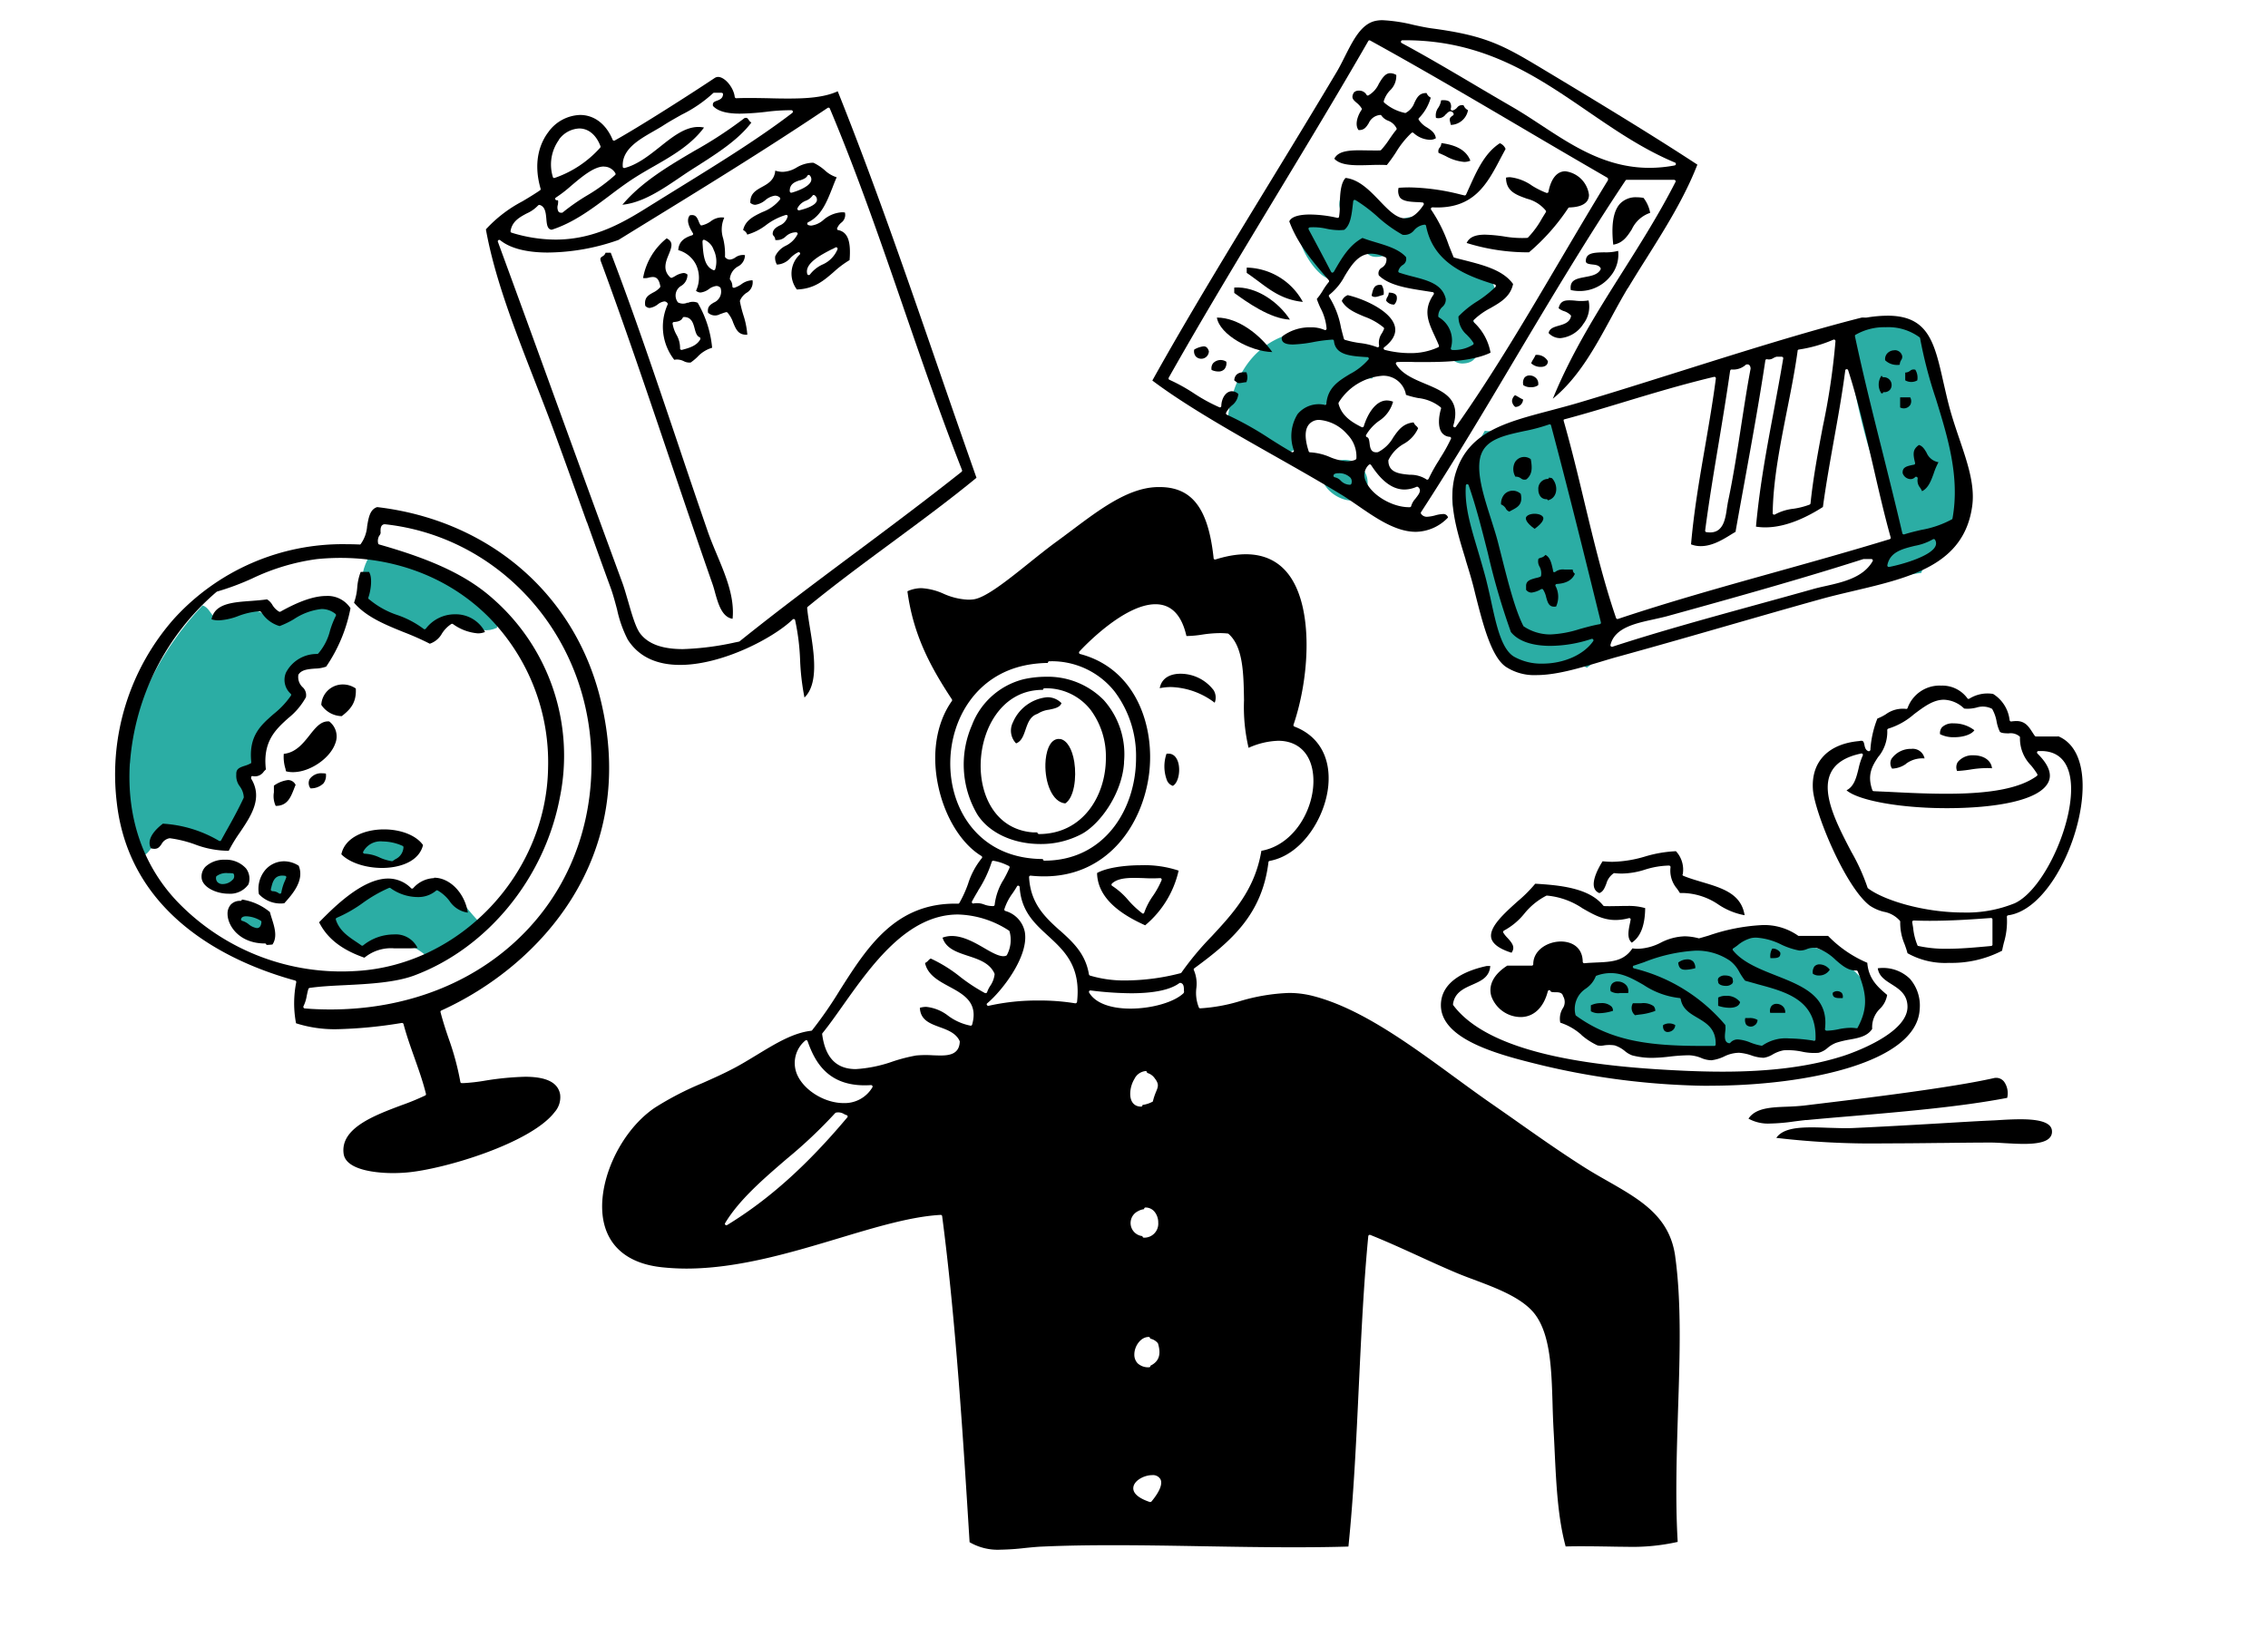 <svg xmlns="http://www.w3.org/2000/svg" width="374" height="270" viewBox="0 0 374 270">
    <path data-name="パス 702" d="M128.5 22.112c5.364-2.177 10.061-2.091 9.461 5.347 2.091 2.982 8.946 1.2 8.227 6.993-.84 1.371-2.845 1.542-3.7 2.879 1.045 3.616 2.091 7.781-1.645 7.815-3.256.034-5.622-7.284-3.7-11.106-1.7-1.868-5.227-1.885-6.993-3.7.12-1.714-.548-1.594 0-2.879-2.022-.72-3.736 1.131-5.347-.823-3.565 1.131-2.862 4.593-5.759 4.525-2.657-.069-8.621-10.009-2.468-10.283 1.731-.086 1.731 1.251 3.291 2.057a1.129 1.129 0 0 1 1.234-.823c.788-.994-1.011-2.04-.411-4.113 3-4.9 6.838.891 7.815 4.113z" transform="translate(100.294 14.813)" style="fill:#2bada4;fill-rule:evenodd"/>
    <path data-name="パス 703" d="M171.095 72.591c-.651-3.942 2.965-6.05 4.525-9.049-4.7-9.032-8.038-21.561-9.049-32.907a10.786 10.786 0 0 1 13.574 1.645c.84 10.678 4.9 18.133 5.347 29.2-1.508 3.7-5.159 5.262-6.581 9.049a30.672 30.672 0 0 0-7.816 2.062z" transform="translate(137.908 23.978)" style="fill:#2bada4;fill-rule:evenodd"/>
    <path data-name="パス 704" d="M131.319 33.7c.874 1.56-.017 2.708-.411 4.113-5.879-.12-6.136 5.382-11.517 5.759 1.337 12.1-9.444 4.1-12.34.823 1.08-9.478 7.147-15.7 17.687-14.4a4.539 4.539 0 0 1 2.057 2.879c1.9-.12 3.565 0 4.525.823z" transform="translate(95.418 24.611)" style="fill:#2bada4;fill-rule:evenodd"/>
    <path data-name="パス 705" d="M145.926 38.161c1.611 9.615 4.8 20.155 6.993 30.439.206 1.714 2.331 1.508 2.468 3.291-.908 3.2-2.159 6.067-4.525 7.815-3.531-1.731-5.69-.137-10.695-.411-5.227-2.605-5.9-9.358-8.227-16.865-1.217-3.942-3.291-7.952-3.291-10.695 0-4.747 3.582-7.558 5.347-11.106 5.159.6 7.678-3.513 11.929-2.468z" transform="translate(110.838 30.437)" style="fill:#2bada4;fill-rule:evenodd"/>
    <path data-name="パス 706" d="M117.832 42.873a3.8 3.8 0 0 1 5.759 3.7c-.978 6.103-11.45-.735-5.759-3.7z" transform="translate(101.912 33.541)" style="fill:#2bada4;fill-rule:evenodd"/>
    <path data-name="パス 707" d="M25.012 51.53c7.918 1.817 15.134 4.336 20.567 8.638-.291 1.525.7 1.765.411 3.291-3.171 1.423-5.45-1.337-8.227-1.645-1.817-.171-.891 2.4-2.468 2.468-5.501-1.835-14.945-4.662-10.283-12.752z" transform="translate(35.957 40.102)" style="fill:#2bada4;fill-rule:evenodd"/>
    <path data-name="パス 708" d="M36.7 56.307c-.531 12.6-4.285 6.564-9.049 12.34-.326 1.7 1.594 2.108 1.388 3.7-3.8 2.914-5.759 8.638-8.792 12.34 2.262 4.353-1.748 8.347-3.7 11.106-3.068-.634-5.3-2.108-8.227-2.879-2.468.548-2.331 3.7-4.113 4.936-1.817-1.834-2.5-4.953-2.879-7.815C-.54 75.948 7.19 63.471 13.668 56.718c1.028.343 1.3 1.44 2.057 2.057 3.222-2.005 7.661-1.988 9.872.823 4.336-.206 7.044-5.45 11.106-3.291z" transform="translate(19.742 43.141)" style="fill:#2bada4;fill-rule:evenodd"/>
    <path data-name="パス 709" d="M31.174 82.337c-2.417 1.782-4.61-.634-7.4-.823V80.28c1.337-2.365 8.381-2.468 7.4 2.057z" transform="translate(35.965 59.479)" style="fill:#2bada4;fill-rule:evenodd"/>
    <path data-name="パス 710" d="M13.9 83.857a6.87 6.87 0 0 1-4.113.411c-2.193-2.811 4.8-3.753 4.113-.411z" transform="translate(25.678 61.66)" style="fill:#2bada4;fill-rule:evenodd"/>
    <path data-name="パス 711" d="M18.543 82.162c.069 1.988-.84 3-1.645 4.113h-1.646c-1.045-2.022.857-5.638 3.291-4.113z" transform="translate(29.675 61.709)" style="fill:#2bada4;fill-rule:evenodd"/>
    <path data-name="パス 712" d="M45.159 89.328c-1.371 3.428-5.827 3.771-9.049 5.347C34.858 93.6 33.127 93 32 91.8c-4.627 2.674-10.558 2.605-11.106-3.7 4.9-1.594 8.518-7.267 14.4-3.291 3.917-4.409 7.071 1.897 9.865 4.519z" transform="translate(33.909 62.77)" style="fill:#2bada4;fill-rule:evenodd"/>
    <path data-name="パス 713" d="M17.7 89.316c-1.834 1.457-5.707-.788-6.17-3.291 1.902-1.303 5.742.6 6.17 3.291z" transform="translate(27.227 64.428)" style="fill:#2bada4;fill-rule:evenodd"/>
    <path data-name="パス 714" d="M185.845 104.469c-14.4 3.1-26.342 3.068-41.545.823a6.425 6.425 0 0 0-4.113-3.7c-.223-2.142.548-3.291.823-4.936 1.92-.154 2.9-2.417 4.936-2.879.411-.086 1.577.6 2.057.411 1.868-.737 6.616-3.5 9.461-4.113 2.005-.428 4.233.806 6.581.411 3.136-.531 4.422-2.674 7.815-2.468.977.051 1.817 1.028 2.879 1.234 3.342.634 5.536.531 8.227 2.057 5.776 3.274 9.889 8.758 2.879 13.163z" transform="translate(119.045 66.139)" style="fill:#2bada4;fill-rule:evenodd"/>
    <g data-name="グループ 384">
        <path data-name="パス 715" d="M268.47 47.5a230.864 230.864 0 0 1 3.016-4.867c3.085-4.919 6.29-10.009 8.415-15.476-7.473-4.9-16.436-10.335-25.743-15.922-6.324-3.8-9.238-5.382-18-6.547-.926-.12-1.971-.343-3.068-.583a26.674 26.674 0 0 0-5.068-.772 5.38 5.38 0 0 0-1.234.12c-2.331.531-3.633 3.136-5.022 5.879-.446.891-.908 1.817-1.405 2.639-3.5 5.879-7.215 11.98-10.815 17.876-6.718 11.02-13.677 22.418-19.521 32.924 5.467 4.113 12.854 8.3 19.984 12.34 3.753 2.125 7.627 4.319 11.089 6.427.908.548 1.817 1.183 2.794 1.851 3.1 2.142 6.307 4.336 9.581 4.336a7.468 7.468 0 0 0 5.313-2.365.786.786 0 0 0-.857-.566 5.206 5.206 0 0 0-1.268.223 6.288 6.288 0 0 1-1.3.223 1.127 1.127 0 0 1-1.028-.5.233.233 0 0 1 0-.257c5.382-8.278 10.575-16.985 15.579-25.417 5.81-9.752 11.809-19.813 18.15-29.307a.244.244 0 0 1 .206-.1h7.815a.539.539 0 0 1 .206.12.205.205 0 0 1 0 .24c-2.639 5.176-5.707 10.043-8.672 14.739-4.13 6.547-8.4 13.3-11.552 21.012 4.25-3.462 6.976-8.5 9.615-13.351.891-1.645 1.817-3.342 2.776-4.936zm-45.624 32.29a.242.242 0 0 1-.24.171 2.1 2.1 0 0 1-1.525-.686 1.85 1.85 0 0 0-.977-.548.246.246 0 0 1-.206-.257c0-.189.154-.411.84-.411a2.618 2.618 0 0 1 1.971.754 1.032 1.032 0 0 1 .137.977zm.686-3.959a3.528 3.528 0 0 1-1.354.257 8.539 8.539 0 0 1-2.931-.72 9.513 9.513 0 0 0-3.2-.754v-.24.24a.242.242 0 0 1-.24-.171c-.651-2.005-.668-3.462-.034-4.336a2.134 2.134 0 0 1 1.817-.84 6.835 6.835 0 0 1 4.576 2.382 5.193 5.193 0 0 1 1.508 3.959.24.24 0 0 1-.154.206zm9.923 6.376a3.088 3.088 0 0 0-.737 1.234.243.243 0 0 1-.24.223h-.137c-2.811 0-6.2-2.04-7.113-4.285a2.3 2.3 0 0 1 .5-2.708.258.258 0 0 1 .189-.069.227.227 0 0 1 .171.1c1.148 1.748 2.965 4.045 5.519 4.045a5.045 5.045 0 0 0 1.988-.446.246.246 0 0 1 .24.034.74.74 0 0 1 .309.48c.051.428-.309.891-.7 1.388zm3.959-6.478a27.121 27.121 0 0 0-1.834 3.256.272.272 0 0 1-.171.137h-.051a.22.22 0 0 1-.171-.069 4.822 4.822 0 0 0-2.691-.737c-1.645-.154-3.531-.308-3.548-2.314v-.086a6.183 6.183 0 0 1 2.519-2.691 5.575 5.575 0 0 0 2.382-2.571 1.125 1.125 0 0 0-.309-.394 1.52 1.52 0 0 1-.428-.583c-1.765.171-2.554 1.3-3.376 2.5a6.021 6.021 0 0 1-2.519 2.417h-.069c-1.131.137-1.217-.806-1.3-1.457-.069-.583-.137-.926-.428-1.028a.243.243 0 0 1-.154-.137.284.284 0 0 1 0-.206 7.611 7.611 0 0 1 2.108-2.314 5.516 5.516 0 0 0 2.348-3.188 2.889 2.889 0 0 0-1.028-.206c-1.834 0-3.171 2.194-3.8 4.25a.243.243 0 0 1-.137.154.284.284 0 0 1-.206 0c-1.628-.823-3.274-1.817-3.822-3.856v-.171a9.344 9.344 0 0 1 7.284-4.456 3.782 3.782 0 0 1 3.839 3.154 14.178 14.178 0 0 0 2.04.531 7.125 7.125 0 0 1 3.685 1.525.246.246 0 0 1 .051.24c-.377 1.251-.548 2.914.086 3.873a1.757 1.757 0 0 0 1.354.754.233.233 0 0 1 .189.12.209.209 0 0 1 0 .223 26.94 26.94 0 0 1-1.868 3.325zm4.559-20.4a6.847 6.847 0 0 1 .994 1.217.236.236 0 0 1-.051.309 5.933 5.933 0 0 1-3.428.874s-.154-.034-.189-.086a.237.237 0 0 1-.051-.206 4.425 4.425 0 0 0-1.937-5.073.23.23 0 0 1-.137-.223 2.1 2.1 0 0 1 .686-1.525 1.574 1.574 0 0 0 .548-1.337c-.566-2.4-2.931-3.016-5.45-3.668a30.209 30.209 0 0 1-2.211-.634.238.238 0 0 1-.154-.291 1.72 1.72 0 0 1 .72-.977 1.137 1.137 0 0 0 .531-1.32c-1.148-1.268-3.085-1.851-4.97-2.417-.737-.223-1.491-.446-2.194-.72-2.194 1.183-3.411 3.291-4.7 5.536l-.051.069s-.12.12-.206.12a.292.292 0 0 1-.223-.137 486.128 486.128 0 0 0-3.7-6.993.254.254 0 0 1 0-.223.232.232 0 0 1 .189-.12 9.6 9.6 0 0 1 2.742.223 10.715 10.715 0 0 0 2.022.24 8.069 8.069 0 0 0 .908-.051c1.011-.737 1.217-2.4 1.405-4.01.034-.24.051-.48.086-.72a.228.228 0 0 1 .137-.189.254.254 0 0 1 .223 0 25.27 25.27 0 0 1 3.623 2.726 22.3 22.3 0 0 0 4.148 3 2.025 2.025 0 0 0 1.92-.754 2.64 2.64 0 0 1 1.7-.908.244.244 0 0 1 .257.189c1.183 6.084 6.479 8.192 11.346 9.683a.2.2 0 0 1 .154.171.247.247 0 0 1-.051.223 18.452 18.452 0 0 1-3.016 2.382 16.076 16.076 0 0 0-3.085 2.485 3.913 3.913 0 0 0 1.44 3.085zm-20.238-9.783c1.114-1.817 2.279-3.7 4.422-3.7a5.385 5.385 0 0 1 2.331.617.265.265 0 0 1 .137.189 1.534 1.534 0 0 1-.737 1.491 1.046 1.046 0 0 0-.514 1.285c1.68 1.645 4.662 2.108 7.558 2.554l1.32.206a.227.227 0 0 1 .183.135.3.3 0 0 1-.017.24c-1.817 2.588-.891 4.559.171 6.856.223.5.48 1.028.686 1.56a.232.232 0 0 1-.12.309 10.783 10.783 0 0 1-4.662.96 16.865 16.865 0 0 1-4.13-.531.262.262 0 0 1-.189-.189.22.22 0 0 1 .086-.24c1.44-1.114 2.022-2.262 1.765-3.411-.548-2.468-4.85-4.508-7.781-5.193a1.735 1.735 0 0 0-.977.96c.737 1.32 2.194 1.937 3.736 2.588a10.529 10.529 0 0 1 3.154 1.782.247.247 0 0 1 .069.257 5.632 5.632 0 0 1-.36.72 2.7 2.7 0 0 0-.446 2.022.263.263 0 0 1-.086.223.246.246 0 0 1-.24.034 11.869 11.869 0 0 0-2.859-.687 15.72 15.72 0 0 1-2.468-.531.226.226 0 0 1-.154-.171c-.171-.6-.326-1.217-.48-1.834a14.216 14.216 0 0 0-1.954-5.09.346.346 0 0 1-.051-.189.2.2 0 0 1 .1-.154 9.688 9.688 0 0 0 2.537-3.119zm43.464-15.888c-2.622 4.285-5.227 8.707-7.747 12.974-5.484 9.306-11.14 18.938-17.362 27.748a.239.239 0 0 1-.428-.206c1.3-4.37-1.577-5.587-4.645-6.873-1.885-.788-3.839-1.611-4.8-3.222a.206.206 0 0 1 0-.24.238.238 0 0 1 .206-.12 40.873 40.873 0 0 1 2.9 0h1.912c3.428 0 7.712-.171 10.558-1.542a8.948 8.948 0 0 0-2.777-5.039.229.229 0 0 1 0-.343 11.721 11.721 0 0 1 2.759-1.971c1.7-.977 3.291-1.885 3.736-3.976-1.645-2.3-4.885-3.119-8.038-3.925-.548-.137-1.1-.274-1.645-.428a.209.209 0 0 1-.154-.137c-.257-.634-.514-1.268-.771-1.92a24.471 24.471 0 0 0-2.9-5.844.233.233 0 0 1-.017-.257.313.313 0 0 1 .223-.137c6.8.36 9-3.788 11.294-8.192l.771-1.44a1.7 1.7 0 0 0-.943-.943c-2.5 1.611-3.8 4.542-5.073 7.37-.171.36-.326.737-.5 1.1a.253.253 0 0 1-.274.137l-.583-.137a36.51 36.51 0 0 0-8.432-1.183c-.6 0-1.217.017-1.834.069a2.059 2.059 0 0 0 .206 1.577c.514.668 1.748.737 2.965.788.257 0 .514.034.754.051a.242.242 0 0 1 .206.137.292.292 0 0 1 0 .24c-.994 1.508-2.005 2.245-3.051 2.245-1.44 0-2.776-1.388-4.2-2.879-1.594-1.662-3.394-3.548-5.622-3.788-.891.891-.926 3.016-.96 4.593a10.086 10.086 0 0 1-.12 1.8.2.2 0 0 1-.1.154.238.238 0 0 1-.189.034 21 21 0 0 0-4.508-.548c-1.337 0-3 .206-3.411 1.131 1.371 3.7 3.771 6.5 6.084 9.2l.428.5a.257.257 0 0 1 0 .308 10.955 10.955 0 0 0-.943 1.337 10.655 10.655 0 0 1-1.028 1.457 13.825 13.825 0 0 0 .634 1.542 8.731 8.731 0 0 1 .977 3.325.276.276 0 0 1-.1.223.239.239 0 0 1-.24.017 5.321 5.321 0 0 0-2.228-.428 7.512 7.512 0 0 0-4.645 1.423.547.547 0 0 0-.189.411c.034.463.274.994 1.851.994a22.088 22.088 0 0 0 3.428-.411 24.343 24.343 0 0 1 3.1-.394.241.241 0 0 1 .24.223c.24 2.331 2.708 2.485 5.313 2.657h.206a.273.273 0 0 1 .206.154.207.207 0 0 1-.034.24 10.4 10.4 0 0 1-3.051 2.4c-1.885 1.148-3.651 2.228-3.891 4.867a.238.238 0 0 1-.086.171.308.308 0 0 1-.189.051 4.54 4.54 0 0 0-4.473 1.525 6.915 6.915 0 0 0-.617 5.981.22.22 0 0 1-.086.257.276.276 0 0 1-.154.051.163.163 0 0 1-.12-.034c-1.234-.7-2.434-1.457-3.6-2.194a53.127 53.127 0 0 0-7.078-3.959.268.268 0 0 1-.137-.137.35.35 0 0 1 0-.189 4.174 4.174 0 0 1 .96-1.2 2.689 2.689 0 0 0 1.063-1.885 1.593 1.593 0 0 0-1.063-.463c-.943 0-1.7 1.063-1.748 2.434a.232.232 0 0 1-.1.189.211.211 0 0 1-.223.017 28.08 28.08 0 0 1-4.2-2.3 29.316 29.316 0 0 0-4.028-2.228.265.265 0 0 1-.137-.137.422.422 0 0 1 .017-.206c5.69-10.078 11.74-20.07 17.567-29.736 5.073-8.4 10.335-17.087 15.339-25.794a.23.23 0 0 1 .326-.086c8.535 4.7 17 9.683 25.194 14.5a1883.42 1883.42 0 0 0 13.9 8.124.274.274 0 0 1 .12.154.339.339 0 0 1-.034.189zm10.936-2.365a22.718 22.718 0 0 1-4.113.394c-7.164 0-12.6-3.582-17.876-7.044-1.543-1.011-3-1.971-4.49-2.845a710.217 710.217 0 0 1-6.547-3.839c-4.2-2.485-8.175-4.816-11.963-6.856a.232.232 0 0 1-.12-.274.257.257 0 0 1 .24-.189h.463c12.991 0 21.664 5.947 30.044 11.689 4.508 3.085 9.169 6.29 14.431 8.484a.251.251 0 0 1 .154.257.219.219 0 0 1-.189.206z"/>
        <path data-name="パス 716" d="M225.914 27.225c.943-.034 1.9-.051 2.776 0a23.86 23.86 0 0 0 1.525-2.125 15.056 15.056 0 0 1 2.537-3.171.261.261 0 0 1 .343 0 4.223 4.223 0 0 0 2.691 1.131 1.825 1.825 0 0 0 .994-.257c-.137-.908-.771-1.32-1.44-1.765a3.98 3.98 0 0 1-1.388-1.285.233.233 0 0 1 .034-.274 7.789 7.789 0 0 0 1.949-3.377 1.393 1.393 0 0 1-.686-.754h-.069c-1.148 0-1.508.737-1.937 1.594a3.087 3.087 0 0 1-1.44 1.68.164.164 0 0 1-.154 0 7.555 7.555 0 0 1-3.394-1.7.255.255 0 0 1-.069-.24 4.375 4.375 0 0 1 1.028-1.765 3.266 3.266 0 0 0 1.036-2.553 2.026 2.026 0 0 0-.994-.291c-.84 0-1.354.857-1.885 1.748a4.141 4.141 0 0 1-1.731 1.92.227.227 0 0 1-.309-.137 1.391 1.391 0 0 0-1.251-.651 1.086 1.086 0 0 0-.823.308c-.5.857-.137 1.183.463 1.7a3.716 3.716 0 0 1 .806.891.263.263 0 0 1 0 .274c-.5.686-1.234 2.348-.5 3.325.926.051 1.285-.5 1.68-1.131a2.265 2.265 0 0 1 1.887-1.356.217.217 0 0 1 .223.12 2.427 2.427 0 0 0 1.08.823 2.546 2.546 0 0 1 1.405 1.268.246.246 0 0 1-.051.24c-.394.463-.754.994-1.114 1.508a13.855 13.855 0 0 1-1.371 1.8.326.326 0 0 1-.171.086c-.686.034-1.405 0-2.125 0-.428 0-.857-.017-1.285-.017-2.091 0-3.582.24-4.148 1.388.84.943 2.571 1.08 4.148 1.08.566 0 1.148-.017 1.731-.034z"/>
        <path data-name="パス 717" d="M96.806 86.165c1.32 3.7 2.622 7.335 3.873 10.746.428 1.165.754 2.417 1.08 3.633a19.8 19.8 0 0 0 1.765 4.97c1.765 2.759 4.662 4.165 8.621 4.165 6.958 0 15.408-4.439 18.561-7.49a.22.22 0 0 1 .171-.069h.069a.22.22 0 0 1 .171.171 37.326 37.326 0 0 1 .823 6.6 40.075 40.075 0 0 0 .72 6.17c2.382-2.314 1.577-7.353.908-11.449-.189-1.183-.377-2.314-.463-3.308a.231.231 0 0 1 .086-.206c4.508-3.7 9.324-7.25 13.968-10.678 4.61-3.411 9.392-6.924 13.865-10.609a2900.636 2900.636 0 0 1-6.273-18.03c-5.244-15.185-10.66-30.9-16.608-45.726-2.279 1.063-5.4 1.2-8.175 1.2q-1.594 0-3.239-.051c-1.868-.034-3.822-.069-5.313 0a.271.271 0 0 1-.257-.223c-.171-1.542-1.628-3.291-2.742-3.291a1.026 1.026 0 0 0-.583.189c-3.668 2.451-12.306 7.987-16.47 10.3a.219.219 0 0 1-.206 0 .186.186 0 0 1-.137-.137c-1.08-2.588-3.034-4.079-5.364-4.079a6.719 6.719 0 0 0-5.262 2.862c-1.063 1.405-2.639 4.49-1.251 9.289a.244.244 0 0 1-.086.274c-.926.634-1.92 1.234-2.9 1.817a22.093 22.093 0 0 0-6.033 4.627c1.44 7.987 4.645 16.231 8.038 24.954 1.148 2.948 2.331 5.981 3.445 9.032 1.714 4.679 3.479 9.6 5.176 14.345zM99.6 27.482a2.16 2.16 0 0 1 1.868 1.08.236.236 0 0 1-.034.309 28.444 28.444 0 0 1-4.662 3.393 34.3 34.3 0 0 0-3.976 2.776.156.156 0 0 1-.12.051h-.154a.532.532 0 0 1-.428-.189 1.443 1.443 0 0 1-.1-1.131c.034-.24.086-.651 0-.737h-.154a.291.291 0 0 1-.274-.154.245.245 0 0 1 .1-.291 21.085 21.085 0 0 0 2.468-1.9c1.782-1.508 3.8-3.222 5.45-3.222zm-7.44-4.439a4.373 4.373 0 0 1 3.359-1.851c1.525 0 2.794 1.063 3.5 2.914a.292.292 0 0 1-.034.24 17.817 17.817 0 0 1-7.507 5 .742.742 0 0 0-.086.017.207.207 0 0 1-.223-.171 6.978 6.978 0 0 1 1.011-6.136zm-5.312 12.168a5.821 5.821 0 0 0 1.885-1.32.3.3 0 0 1 .257-.086c.926.274 1.011 1.32 1.1 2.245.086 1.08.189 1.748.874 1.851 3.582-1.148 6.6-3.411 9.512-5.6 1.148-.874 2.348-1.765 3.548-2.571 1.217-.806 2.5-1.56 3.771-2.279 3.051-1.748 6.2-3.565 8.3-6.41a4.255 4.255 0 0 0-.925-.1c-2.211 0-4.233 1.594-6.359 3.291-1.817 1.44-3.7 2.931-5.81 3.479a.3.3 0 0 1-.206-.034.2.2 0 0 1-.1-.189c-.171-2.828 2.605-4.422 5.056-5.827.583-.343 1.148-.651 1.645-.977.977-.634 2.005-1.2 3-1.765a21.952 21.952 0 0 0 5.193-3.548.22.22 0 0 1 .171-.069h1.234a.579.579 0 0 1 .171.069.258.258 0 0 1 .069.189c-.051.686-.566.891-.994 1.045-.48.189-.771.291-.668.874.806.857 2.228 1.268 4.456 1.268a42.952 42.952 0 0 0 4.37-.308 31.03 31.03 0 0 1 4.113-.257.237.237 0 0 1 .223.171.244.244 0 0 1-.086.274c-5.347 4.1-11.757 8.072-17.962 11.912-1.577.977-3.136 1.937-4.679 2.9l-.446.274c-4.336 2.725-9.255 5.81-15.973 5.81a24.774 24.774 0 0 1-7.228-1.141.246.246 0 0 1-.171-.274c.274-1.628 1.508-2.279 2.691-2.914zm-4.747 4.679a.236.236 0 0 1 .086-.274.258.258 0 0 1 .291 0c1.628 1.337 4.353 2.04 7.85 2.04a35.693 35.693 0 0 0 11.654-2.074l3-1.851c10.438-6.41 21.252-13.043 31.5-19.933a.281.281 0 0 1 .206-.034.243.243 0 0 1 .154.137c4.508 10.695 8.467 22.161 12.289 33.267 3.016 8.741 6.136 17.79 9.512 26.377a.267.267 0 0 1-.069.274c-5.742 4.559-11.723 9.032-17.533 13.368-6.324 4.713-12.854 9.6-19.076 14.6l-.1.051-.6.12a46.41 46.41 0 0 1-8.638 1.114c-3.428 0-5.724-.84-7.044-2.554-.754-.977-1.388-3.188-2.005-5.33-.326-1.1-.617-2.142-.908-2.948a8346.092 8346.092 0 0 1-11.38-31.158 6729.52 6729.52 0 0 0-9.186-25.194z"/>
        <path data-name="パス 718" d="M238.459 18.843c.24-.257.463-.48.72-.48a.606.606 0 0 1 .5.343.24.24 0 0 1-.069.326c-.651.411-.6.617-.428 1.3.017.086.051.189.069.274a2.966 2.966 0 0 0 2.828-2.434 1.464 1.464 0 0 1-.72-.788.984.984 0 0 0-1.063.343 1.479 1.479 0 0 1-.771.5.235.235 0 0 1-.223-.069.253.253 0 0 1-.069-.223 1.314 1.314 0 0 0-.137-1.08c-.223-.274-.737-.377-1.457-.308a2.826 2.826 0 0 1-.463 1.217 2.141 2.141 0 0 0-.377 1.68 1.476 1.476 0 0 0 1.645-.634z"/>
        <path data-name="パス 719" d="M102.634 33.772c3.308-.326 6.53-2.5 9.409-4.456.634-.428 1.234-.84 1.851-1.234.394-.257.788-.5 1.183-.754 3.291-2.108 6.7-4.285 8.827-7.113a1.232 1.232 0 0 1-.446-.446c-.189-.291-.309-.394-.686-.291a68.755 68.755 0 0 1-8.278 5.416c-4.285 2.519-8.706 5.138-11.86 8.878z"/>
        <path data-name="パス 720" d="M237.208 25.219c.36.137.754.326 1.165.514a7.651 7.651 0 0 0 3.068.977 2.563 2.563 0 0 0 1.028-.206c-.634-1.628-2.159-2.554-4.782-2.9a1.329 1.329 0 0 1-.291.771.844.844 0 0 0-.171.823z"/>
        <path data-name="パス 721" d="M123.2 38.708a9.35 9.35 0 0 0 3.137-1.59 10.232 10.232 0 0 1 3.256-1.662.26.26 0 0 1 .223.051.214.214 0 0 1 .069.223 2.223 2.223 0 0 1-1.337 1.474c-.583.326-1.1.617-1.131 1.371a.508.508 0 0 0 .171.343 1 1 0 0 1 .257.668 2.058 2.058 0 0 0 1.714-.568 2.468 2.468 0 0 1 1.68-.7h.069s.154.051.189.1a.211.211 0 0 1 .017.223 4.254 4.254 0 0 1-1.92 1.885 3.679 3.679 0 0 0-1.765 1.764 2.154 2.154 0 0 0 .291 1.354 3.135 3.135 0 0 0 2.228-1.1 4.944 4.944 0 0 1 1.251-.926c.034 0 .069-.017.1-.017a.244.244 0 0 1 .206.1.219.219 0 0 1-.051.309 4.316 4.316 0 0 0-.446 5.742c2.862-.1 4.422-1.457 6.067-2.879a16.132 16.132 0 0 1 2.622-1.971c.257-3.136-.309-4.627-1.885-4.953a.165.165 0 0 1-.154-.12.219.219 0 0 1 0-.206 2.4 2.4 0 0 1 .668-.891 1.587 1.587 0 0 0 .6-1.68 2.768 2.768 0 0 0-.531-.034 5.138 5.138 0 0 0-3.016 1.268 3.749 3.749 0 0 1-1.988.926 1.592 1.592 0 0 1-.5-.086.292.292 0 0 1-.171-.223.274.274 0 0 1 .137-.24c2.177-1.045 3.085-3.342 4.045-5.776q.309-.823.668-1.645a5.093 5.093 0 0 1-1.954-1.148 8.342 8.342 0 0 0-1.885-1.251h-.034a5.477 5.477 0 0 0-2.759.806 4.694 4.694 0 0 1-2.262.7 4.045 4.045 0 0 1-1.234-.206c-.12 1.542-1.2 2.159-2.177 2.691-1.045.583-1.971 1.1-1.937 2.622a1.259 1.259 0 0 0 .823.326 3.324 3.324 0 0 0 1.662-.771 3.114 3.114 0 0 1 1.594-.737 1.175 1.175 0 0 1 .788.309.259.259 0 0 1 .034.326 6.746 6.746 0 0 1-2.914 2.074c-1.44.686-2.794 1.337-3.171 2.965a1.394 1.394 0 0 1 .668.7zm14.02 2.4c.189-.1.377-.189.548-.291a.236.236 0 0 1 .274.034.247.247 0 0 1 .069.257 4.69 4.69 0 0 1-2.537 2.554 5.526 5.526 0 0 0-2.005 1.611.244.244 0 0 1-.206.1h-.034a.26.26 0 0 1-.206-.171c-.5-1.748 2.262-3.171 4.1-4.113zm-3.068-8.946a.338.338 0 0 1 .206.069.871.871 0 0 1 .343.874c-.189.771-1.7 1.3-2.914 1.594h-.051a.275.275 0 0 1-.189-.086.311.311 0 0 1-.051-.24 2.546 2.546 0 0 1 1.405-1.268 2.427 2.427 0 0 0 1.08-.823.248.248 0 0 1 .171-.12zm-2.245-2.4c.531-.189 1.028-.36 1.234-.771a.265.265 0 0 1 .189-.137.231.231 0 0 1 .206.086.925.925 0 0 1 .223.891c-.343 1.131-2.931 1.885-3.222 1.954h-.069a.142.142 0 0 1-.137-.051.3.3 0 0 1-.1-.189c-.034-1.234.908-1.56 1.68-1.817z"/>
        <path data-name="パス 722" d="M269.103 37.8a5.166 5.166 0 0 1 3.016-2.691 5.651 5.651 0 0 0-1.1-2.468 6.762 6.762 0 0 0-1.131-.1 3.562 3.562 0 0 0-2.776 1.1c-1.08 1.217-1.44 3.479-1.08 6.718 1.594-.257 2.331-1.388 3.085-2.571z"/>
        <path data-name="パス 723" d="M118.761 51.819c.274-.1.583-.223.96-.326h.069a.22.22 0 0 1 .171.069 4.822 4.822 0 0 1 .943 1.662c.446 1.063.823 2.005 2.177 1.988h.154a13.65 13.65 0 0 0-.668-3.291 19.536 19.536 0 0 1-.548-2.194v-.12a2.9 2.9 0 0 1 1.08-1.3 1.978 1.978 0 0 0 .994-2.074 3.112 3.112 0 0 0-1.834.651 4.361 4.361 0 0 1-1.165.583.343.343 0 0 1-.223-.034.244.244 0 0 1-.1-.206 1.793 1.793 0 0 0-.377-1.1.175.175 0 0 1-.034-.154 2.608 2.608 0 0 1 1.337-2.022 2.109 2.109 0 0 0 1.148-1.868 2.157 2.157 0 0 0-1.594.394 1.858 1.858 0 0 1-.891.343 1.016 1.016 0 0 1-.737-.343.2.2 0 0 1-.069-.189 10.724 10.724 0 0 0-.309-2.982 4.773 4.773 0 0 1 .189-3.411 4.22 4.22 0 0 0-.446-.034 3 3 0 0 0-1.765.634 4.087 4.087 0 0 1-1.508.686.218.218 0 0 1-.24-.12 2.979 2.979 0 0 1-.274-.583c-.308-.737-.566-1.131-1.44-.96-.754.874.086 2.262.5 2.948a.221.221 0 0 1 .017.206.243.243 0 0 1-.154.137c-1.491.463-2.194 1.2-2.279 2.451a4.647 4.647 0 0 1 2.931 2.4 5.034 5.034 0 0 1 0 4.3 1.134 1.134 0 0 0 .754.291 2.863 2.863 0 0 0 1.371-.566 2.615 2.615 0 0 1 1.234-.514.909.909 0 0 1 .634.257.218.218 0 0 1 .069.12 1.953 1.953 0 0 1-1.14 2.365c-.6.377-1.08.668-.943 1.662a1.664 1.664 0 0 0 2.04.206zm-.823-7.387a.247.247 0 0 1-.223.137.128.128 0 0 1-.086-.017c-1.542-.639-1.662-2.623-1.782-4.539v-.206s.017-.154.086-.206a.216.216 0 0 1 .223-.034 2.715 2.715 0 0 1 1.525 1.628 4.427 4.427 0 0 1 .257 3.222z"/>
        <path data-name="パス 724" d="M113.414 49.899a1.756 1.756 0 0 1-1.577 0 .2.2 0 0 1-.1-.1 1.838 1.838 0 0 1 .617-2.657 2.144 2.144 0 0 0 1.011-1.851.981.981 0 0 0-.651-.257 3.283 3.283 0 0 0-1.388.514 4.62 4.62 0 0 1-.5.257.268.268 0 0 1-.274-.034c-1.337-1.2-.754-2.639-.274-3.8.531-1.3.771-2.091-.343-2.657a10.8 10.8 0 0 0-3.891 6.547 2.24 2.24 0 0 0 .943-.069 3.009 3.009 0 0 1 .668-.1c.668 0 1.045.463 1.234 1.525a.245.245 0 0 1-.051.189 3.478 3.478 0 0 1-1.148.857c-.788.446-1.491.823-1.285 2.177a.978.978 0 0 0 .72.36 2.879 2.879 0 0 0 1.354-.6 2.213 2.213 0 0 1 1.063-.48.631.631 0 0 1 .531.291.239.239 0 0 1 .017.24 8.871 8.871 0 0 0 1.1 9.1 2.411 2.411 0 0 1 .48-.051 2.619 2.619 0 0 1 1.08.274 1.976 1.976 0 0 0 1.148.223 9.07 9.07 0 0 0 1.1-.908 5.343 5.343 0 0 1 2.434-1.525 17.938 17.938 0 0 0-2.382-7.421 2.039 2.039 0 0 0-1.662.034zm2.074 5.861a.666.666 0 0 1 0 .189c-.583 1.114-1.885 1.457-3.034 1.765h-.069a.276.276 0 0 1-.154-.051.218.218 0 0 1-.086-.189 4.355 4.355 0 0 0-.617-2.3 5.741 5.741 0 0 1-.617-1.782.245.245 0 0 1 .051-.189.211.211 0 0 1 .171-.086c.788-.051 1.251-.274 1.44-.686a.23.23 0 0 1 .223-.137c1.251 0 1.525 1.045 1.748 1.885.171.634.326 1.234.806 1.44a.268.268 0 0 1 .137.137z"/>
        <path data-name="パス 725" d="M261.391 45.7c-1.594.291-2.571.548-2.365 2.142a6.5 6.5 0 0 0 6.513-2.245 5.552 5.552 0 0 0 1.3-4.216 8.084 8.084 0 0 1-2.3.24c-1.885.034-3.034.137-3.034 1.474.034.36.36.446 1.063.531.531.051 1.114.12 1.371.6a.254.254 0 0 1 0 .223c-.463.874-1.543 1.063-2.571 1.251z"/>
        <path data-name="パス 726" d="M117.904 97.717c.514 1.834 1.148 4.1 2.9 4.353.36-3.582-1.148-7.147-2.588-10.592-.531-1.268-1.08-2.588-1.525-3.873-1.68-4.867-3.376-9.872-5-14.722-3.522-10.421-7.138-21.183-10.977-31.193h-.857a1.015 1.015 0 0 1-.514.6c-.257.171-.411.274-.291.737 3.856 10.42 7.712 21.818 11.432 32.821 2.331 6.873 4.73 13.985 7.061 20.635q.18.54.36 1.234z"/>
        <path data-name="パス 727" d="M205.587 44.158v.857c.651.428 1.268.908 1.885 1.354 2.125 1.594 4.13 3.1 7.37 3.428a10.8 10.8 0 0 0-9.238-5.656z"/>
        <path data-name="パス 728" d="M203.53 47.431v.891c1.988 1.44 5.913 4.268 9.186 4.4-1.816-2.823-5.501-5.531-9.186-5.291z"/>
        <path data-name="パス 729" d="M226.171 48.769c.36.326.806.223 1.337.051.206-.069.428-.137.651-.189a2.4 2.4 0 0 0-.326-1.628c-1.183-.137-1.405.548-1.645 1.748z"/>
        <path data-name="パス 730" d="M229.907 50.241a1.486 1.486 0 0 0 .394-1.44c-.154-.343-.6-.531-1.285-.531a1.442 1.442 0 0 1-.24.737 1.131 1.131 0 0 0-.189.6 1.538 1.538 0 0 0 1.3.634z"/>
        <path data-name="パス 731" d="M255.375 54.938a2.612 2.612 0 0 0 1.937.84 5.054 5.054 0 0 0 3.788-2.348 4.649 4.649 0 0 0 .857-3.873 7.881 7.881 0 0 1-2.211.034q-.514-.051-.977-.051c-.891 0-1.508.223-1.748 1.3a2.641 2.641 0 0 0 .874.48 2.735 2.735 0 0 1 1.114.668.225.225 0 0 1 .051.206c-.223 1.011-1.165 1.285-2.005 1.525-.823.24-1.542.446-1.68 1.217z"/>
        <path data-name="パス 732" d="M200.668 52.384c.463 2.828 5.519 5.6 9.135 5.69-1.988-2.811-5.587-5.69-9.135-5.69z"/>
        <path data-name="パス 733" d="M241.681 92.335c.463 1.491.943 3.051 1.337 4.593l.308 1.251c1.2 4.713 2.554 10.061 4.936 11.774a8.534 8.534 0 0 0 5.107 1.405c3.325 0 7.2-1.183 10.626-2.211 1.028-.309 2.04-.617 3-.874 6.77-1.868 12.6-3.548 18.253-5.176 5.022-1.44 9.752-2.811 15.065-4.285 1.782-.5 3.633-.925 5.433-1.354 9.358-2.211 18.2-4.3 19.487-14.071.446-3.428-.806-7.1-2.125-10.986-.548-1.611-1.114-3.291-1.577-4.97-.411-1.508-.72-2.931-1.045-4.319-1.491-6.633-2.485-11.037-9.238-11.037a21.5 21.5 0 0 0-3.428.308 3.861 3.861 0 0 1-.446 0h-.36c-9.221 2.331-19.864 5.69-30.147 8.929-5.724 1.8-11.14 3.513-16.333 5.056-1.714.514-3.376.943-4.97 1.371-7.4 1.954-13.248 3.5-15.425 9.992-1.525 4.559-.034 9.444 1.56 14.6zm67.116.24c-1.542 2.691-4.867 3.445-7.781 4.1-.788.171-1.525.343-2.228.548-2.914.823-5.913 1.645-8.964 2.485-8.09 2.228-16.453 4.525-23.943 6.976h-.069a.22.22 0 0 1-.171-.069.254.254 0 0 1-.069-.24c.7-2.828 4.1-3.548 7.078-4.2.754-.171 1.474-.326 2.142-.5 11.6-3.2 22.829-6.359 32.5-9.461h1.3a.238.238 0 0 1 .206.12.206.206 0 0 1 0 .24zm10.369-2.5c-.7 1.645-5.467 3.034-7.644 3.445h-.051a.22.22 0 0 1-.171-.069.253.253 0 0 1-.069-.223c.428-2.194 2.5-2.691 4.508-3.188a9.285 9.285 0 0 0 3-1.08.238.238 0 0 1 .189-.034.2.2 0 0 1 .154.1 1.082 1.082 0 0 1 .086 1.045zm-13.18-34.849a9.461 9.461 0 0 1 4.987-1.251 8.718 8.718 0 0 1 5.587 1.68.212.212 0 0 1 .069.137 73.326 73.326 0 0 0 2.605 9.992c1.954 6.341 3.976 12.888 2.742 19.71a.261.261 0 0 1-.1.171 16.581 16.581 0 0 1-5.073 1.748c-.943.223-1.9.446-2.794.737h-.066a.163.163 0 0 1-.12-.034.218.218 0 0 1-.12-.154c-1.045-4.49-2.177-9-3.256-13.334-1.56-6.2-3.171-12.631-4.559-19.161a.244.244 0 0 1 .1-.257zm-9.563 2.639a.236.236 0 0 1 .206-.206 22.853 22.853 0 0 0 5.707-1.628.241.241 0 0 1 .24.034.244.244 0 0 1 .1.206 113.841 113.841 0 0 1-2.091 14.105c-.788 4.165-1.594 8.467-2.022 12.648a.282.282 0 0 1-.137.206 12.562 12.562 0 0 1-2.657.686 8.388 8.388 0 0 0-3.068.943.185.185 0 0 1-.137.034.163.163 0 0 1-.12-.034.2.2 0 0 1-.12-.223c.069-5.416 1.234-11.243 2.348-16.9.651-3.256 1.32-6.633 1.765-9.872zm-11.106 3.291a.224.224 0 0 1 .223-.206 3.106 3.106 0 0 0 2.3-.737.374.374 0 0 1 .137-.086c.6-.137.686.428.7.634v.069c-.5 2.588-.977 5.69-1.491 8.981-.668 4.37-1.371 8.878-2.211 12.837-.069.326-.12.7-.189 1.1-.257 1.817-.583 4.079-2.794 4.079a3.7 3.7 0 0 1-.6-.051.237.237 0 0 1-.206-.274c.651-4.97 1.474-9.872 2.262-14.6.634-3.822 1.285-7.764 1.851-11.723zm-27.525 8.141a.424.424 0 0 1 .154-.12c3.411-.908 6.8-1.937 10.078-2.931 4.713-1.423 9.563-2.879 14.619-4.079a.273.273 0 0 1 .223.051.25.25 0 0 1 .086.206c-.5 3.822-1.148 7.558-1.765 11.157-.891 5.176-1.834 10.523-2.331 16.213a4.351 4.351 0 0 0 1.628.291c1.868 0 3.633-1.08 5.039-1.954.223-.137.446-.274.668-.394.48-2.725.977-5.45 1.474-8.175 1.183-6.53 2.417-13.283 3.445-20.1a.261.261 0 0 1 .1-.171.238.238 0 0 1 .189-.034 1.3 1.3 0 0 0 .994-.171 2.762 2.762 0 0 1 .548-.24h.874a.331.331 0 0 1 .189.086.214.214 0 0 1 .051.206c-.48 2.9-1.028 5.793-1.542 8.587-1.148 6.1-2.331 12.391-2.948 19.144a9.276 9.276 0 0 0 1.56.12c3.531 0 7.078-1.817 9.478-3.359.514-3.788 1.183-7.49 1.817-11.072.668-3.7 1.354-7.524 1.868-11.449a.213.213 0 0 1 .223-.206.244.244 0 0 1 .257.171c1.645 5.107 2.931 10.678 4.182 16.076.874 3.8 1.782 7.764 2.828 11.5a.235.235 0 0 1-.171.291c-6.119 1.868-12.46 3.651-18.6 5.364-8.707 2.434-17.722 4.953-26.222 7.8h-.069a.237.237 0 0 1-.223-.171c-2.074-6.033-3.668-12.666-5.21-19.076-1.063-4.456-2.177-9.066-3.428-13.437a.34.34 0 0 1 .017-.189zm-13.591 5.81c.823-2.639 3.873-3.291 7.113-3.993a29.692 29.692 0 0 0 4.13-1.1.284.284 0 0 1 .206 0 .218.218 0 0 1 .12.154c2.914 10.952 5.742 22.4 8.227 32.5a.339.339 0 0 1-.034.189.228.228 0 0 1-.154.1c-1.165.206-2.245.514-3.308.806a18.262 18.262 0 0 1-4.833.891 7.918 7.918 0 0 1-4.388-1.32.176.176 0 0 1-.086-.1c-1.354-2.674-2.468-7.044-3.633-11.654l-.5-1.971c-.326-1.3-.788-2.708-1.217-4.079-1.217-3.822-2.485-7.764-1.645-10.455zm-2.485 4.987a.238.238 0 0 1 .206-.223.251.251 0 0 1 .257.154c1.251 3.582 2.228 7.49 3.188 11.277a114.97 114.97 0 0 0 3.788 12.957c1.508 1.868 4.37 2.279 6.5 2.279a21.868 21.868 0 0 0 6.787-1.148.244.244 0 0 1 .274.086.232.232 0 0 1 0 .291c-1.56 2.245-4.85 3.7-8.364 3.7a9.1 9.1 0 0 1-4.713-1.165c-2.022-1.251-2.862-5.039-3.736-9.066a104.222 104.222 0 0 0-.891-3.839c-.463-1.731-.925-3.291-1.371-4.8-1.2-4.01-2.142-7.2-1.92-10.489z"/>
        <path data-name="パス 734" d="M198.474 57.132a3.944 3.944 0 0 0-1.543.531 1.351 1.351 0 0 0 .257 1.131 1.256 1.256 0 0 0 2.159-.857c-.222-.719-.582-.805-.873-.805z"/>
        <path data-name="パス 735" d="M312.396 57.783a1.6 1.6 0 0 0-1.2.531 1.4 1.4 0 0 0-.326 1.114 2.816 2.816 0 0 0 1.92.771 2.344 2.344 0 0 0 .48-.034 1.578 1.578 0 0 1 .24-.771.914.914 0 0 0 .171-.651 1.237 1.237 0 0 0-1.285-.977z"/>
        <path data-name="パス 736" d="M253.216 58.554a4.575 4.575 0 0 1-.377.7 3.522 3.522 0 0 0-.343.668 2.244 2.244 0 0 0 1.577.6c.428 0 1.148-.12 1.183-.925a2.062 2.062 0 0 0-2.057-1.045z"/>
        <path data-name="パス 737" d="M200.051 59.908a1.375 1.375 0 0 0-.257 1.114 2.639 2.639 0 0 0 1.114.257 1.32 1.32 0 0 0 1.011-.394 1.569 1.569 0 0 0 .308-1.215 1.711 1.711 0 0 0-2.177.24z"/>
        <path data-name="パス 738" d="M316.167 62.721a2.465 2.465 0 0 0-.326-1.731.891.891 0 0 0-.857.171 1.287 1.287 0 0 1-.806.291v1.285a2 2 0 0 0 2.005 0z"/>
        <path data-name="パス 739" d="M205.552 61.416c-1.268-.1-1.937.308-2.022 1.32.48.394.617.463.823.463a4.3 4.3 0 0 0 .514-.069c.189-.034.411-.069.686-.1a2.85 2.85 0 0 1 .086-.326 1.882 1.882 0 0 0 0-.943 4.31 4.31 0 0 0-.086-.326z"/>
        <path data-name="パス 740" d="M253.644 63.542a1.313 1.313 0 0 0-.257-1.08 1.521 1.521 0 0 0-1.148-.531 1.064 1.064 0 0 0-.857.377 1.492 1.492 0 0 0-.171 1.234 2.065 2.065 0 0 0 1.217.326 1.948 1.948 0 0 0 1.217-.326z"/>
        <path data-name="パス 741" d="M310.683 64.69a1.24 1.24 0 0 0 .943-.36 1.2 1.2 0 0 0 .308-.806 1.282 1.282 0 0 0-1.354-1.3.256.256 0 0 1-.24-.223h-.1a2.59 2.59 0 0 0 0 2.879 1.055 1.055 0 0 1 .223.017.231.231 0 0 1 .24-.223z"/>
        <path data-name="パス 742" d="M249.856 67.124a1.266 1.266 0 0 0 1.3-1.234 5.114 5.114 0 0 1-.686-.36c-.206-.12-.411-.24-.634-.343a1.382 1.382 0 0 0-.5.96 1.408 1.408 0 0 0 .531.977z"/>
        <path data-name="パス 743" d="M314.999 66.815a1.328 1.328 0 0 0 0-1.268h-1.66v1.662a1.264 1.264 0 0 0 1.645-.394z"/>
        <path data-name="パス 744" d="M316.098 78.676a.268.268 0 0 1 .137.257 1.817 1.817 0 0 0 .394 1.508 3.192 3.192 0 0 1 .326.583c1.045-.531 1.474-1.7 1.92-2.931a11.129 11.129 0 0 1 .788-1.851 2.6 2.6 0 0 1-1.971-1.577c-.326-.548-.634-1.08-1.251-1.268-1.011.72-1.028 1.388-.634 2.965a.339.339 0 0 1-.034.189.2.2 0 0 1-.154.1l-.274.051c-1.028.223-1.645.411-1.594 1.337a1.427 1.427 0 0 0 1.3.994 1.014 1.014 0 0 0 .754-.326.22.22 0 0 1 .171-.069.126.126 0 0 1 .1.034z"/>
        <path data-name="パス 745" d="M249.994 78.624a1.408 1.408 0 0 1 .823.291.9.9 0 0 0 .891.154c.96-.788.994-1.834.72-3.325a1.772 1.772 0 0 0-2.605.5 2.461 2.461 0 0 0 .069 2.382h.1z"/>
        <path data-name="パス 746" d="M255.187 79.001a1.606 1.606 0 0 0-1.508 1.765 1.833 1.833 0 0 0 .343 1.114 1.2 1.2 0 0 0 .994.463.223.223 0 0 1 .223.189c1.68-.394 1.748-2.537.686-3.651a2.855 2.855 0 0 0-.5-.1.231.231 0 0 1-.238.22z"/>
        <path data-name="パス 747" d="M276.25 207.251c-.908-6.581-5.673-9.306-11.192-12.46-1.423-.806-2.879-1.645-4.336-2.588-3.685-2.365-6.753-4.525-9.992-6.8-1.423-1.011-2.879-2.022-4.4-3.085-2.091-1.44-4.2-2.982-6.427-4.61-7.73-5.656-15.733-11.5-23.532-13.454a15.8 15.8 0 0 0-3.839-.463 31.952 31.952 0 0 0-8.072 1.354 28.117 28.117 0 0 1-6.547 1.183c-.086-.017-.171-.034-.206-.12a6.364 6.364 0 0 1-.428-3.188 5.694 5.694 0 0 0-.394-2.965.24.24 0 0 1 .051-.326c6.067-4.456 11.192-8.844 12.237-17.516a.221.221 0 0 1 .206-.206c5.382-.994 9.2-7.25 9.666-12.477.411-4.662-1.628-8.175-5.6-9.683a.24.24 0 0 1-.137-.309c2.639-7.781 3.308-19.024-.651-24.56-2.519-3.513-6.684-4.439-12.22-2.691a.3.3 0 0 1-.206-.034.189.189 0 0 1-.1-.171c-.874-8.227-3.548-11.74-8.929-11.74-.223 0-.463 0-.7.017-4.628.257-9.2 3.7-13.643 7.027-.891.668-1.782 1.337-2.674 1.988-1.3.943-2.759 2.108-4.319 3.359-3.616 2.9-7.335 5.9-9.358 6.136a6.9 6.9 0 0 1-.84.051 11.072 11.072 0 0 1-4.1-.994 10.218 10.218 0 0 0-3.633-.908 5.579 5.579 0 0 0-2.3.514c.943 7.01 3.616 12.2 7.335 17.824a.263.263 0 0 1 0 .274c-2.554 3.6-3.376 8.689-2.262 13.968 1.08 5.159 3.822 9.6 7.13 11.6a.248.248 0 0 1 .12.171.236.236 0 0 1-.069.206 12.634 12.634 0 0 0-2.245 4.2 19.691 19.691 0 0 1-1.44 3.171c-.051.069-.137.137-.206.12-10.283-.257-14.962 7.13-19.5 14.26a67.284 67.284 0 0 1-4.576 6.616.2.2 0 0 1-.154.086c-3 .343-5.879 2.108-8.929 3.959-1.217.737-2.468 1.508-3.736 2.177-1.7.908-3.513 1.714-5.279 2.5a50.487 50.487 0 0 0-7.85 4.062c-5.981 4.062-9.872 13.026-8.347 19.161 1.028 4.1 4.3 6.581 9.478 7.147a39.307 39.307 0 0 0 4.079.223c8.484 0 17.327-2.657 25.126-5 6.153-1.851 11.963-3.6 16.813-3.856a.24.24 0 0 1 .24.206c2.262 17.207 3.513 37.466 4.525 53.782a9.2 9.2 0 0 0 5.107 1.234 39.4 39.4 0 0 0 3.993-.274c.994-.1 2.005-.206 3-.24 3.394-.154 7.147-.223 11.5-.223 4.867 0 9.941.086 14.842.171 4.936.086 10.026.171 14.945.171 3.359 0 6.341-.034 9.084-.12.874-8.518 1.3-17.636 1.714-26.445.394-8.227.788-16.745 1.56-24.749a.26.26 0 0 1 .12-.189.256.256 0 0 1 .223-.017c2.657 1.063 5.244 2.245 8 3.5 1.937.891 3.942 1.8 6 2.674.925.394 1.954.788 3.068 1.2 3.839 1.44 8.192 3.068 10.2 5.879 2.451 3.428 2.605 9.084 2.776 14.551.034 1.354.086 2.759.154 4.079.069 1.234.137 2.485.189 3.719.274 5.673.531 11.02 1.817 15.785 1.765-.051 4.045-.034 6.239 0 1.268.017 2.537.051 3.771.051a33.97 33.97 0 0 0 8.467-.806c-.411-6.941-.171-14.362.051-21.544.308-9.272.583-18.013-.463-25.554zm-107.117-97.52a20.345 20.345 0 0 1 3.668-.377v-.034a.234.234 0 0 1 .24-.24 13.214 13.214 0 0 1 10.746 4.97 17.666 17.666 0 0 1 3.552 10.969c0 8.432-5.193 16.95-15.116 16.95a.234.234 0 0 1-.24-.24v-.031a18.232 18.232 0 0 1-3.256-.291c-16.3-2.982-15.9-28.4.411-31.673zm-7.832 37.157a19.77 19.77 0 0 0 2.245-4.73.246.246 0 0 1 .274-.171 8.225 8.225 0 0 1 2.245.72l.274.12a.257.257 0 0 1 .137.308 19.648 19.648 0 0 1-.943 1.9 9.975 9.975 0 0 0-1.508 4.2.239.239 0 0 1-.223.223h-.223a3.881 3.881 0 0 1-1.285-.257 3.189 3.189 0 0 0-1.748-.171.22.22 0 0 1-.24-.086.233.233 0 0 1-.017-.257c.326-.617.686-1.217 1.028-1.8zm-21.596 37.449c-6.633 7.9-12.923 13.54-19.8 17.739a.318.318 0 0 1-.12.034.22.22 0 0 1-.171-.069.216.216 0 0 1-.034-.291c2.3-3.839 6.324-7.3 10.215-10.643a78.736 78.736 0 0 0 7.918-7.49.373.373 0 0 1 .137-.086 1.811 1.811 0 0 1 1.32.223 1.917 1.917 0 0 0 .428.189.226.226 0 0 1 .171.154.246.246 0 0 1-.051.24zm-.6-2.382c-3.171 0-6.633-2.16-7.712-4.833a4.819 4.819 0 0 1 1.388-5.467.27.27 0 0 1 .223-.069.226.226 0 0 1 .171.154c1.251 3.582 3.531 7.712 10.455 7.25a.25.25 0 0 1 .223.12.233.233 0 0 1 0 .257 5.3 5.3 0 0 1-4.747 2.588zm23.343-18.133a28.838 28.838 0 0 1-4.113-2.691 23.386 23.386 0 0 0-4.85-3.016 1.3 1.3 0 0 0-.394.309 1.746 1.746 0 0 1-.548.428c.428 1.971 2.245 2.948 3.993 3.891 2.365 1.285 4.816 2.605 3.771 6.273a.237.237 0 0 1-.257.171 9.047 9.047 0 0 1-3.685-1.628 7.079 7.079 0 0 0-3.633-1.474 3.768 3.768 0 0 0-1.045.154c.1 2.022 1.645 2.588 3.274 3.188 1.32.48 2.691.994 3.291 2.3 0 .034.017.069.017.1-.086 2.022-1.645 2.279-3.171 2.279-.411 0-.857-.017-1.3-.034a17.66 17.66 0 0 0-2.725.034 27.725 27.725 0 0 0-3.771.96 22.423 22.423 0 0 1-6.17 1.285c-3.222 0-5.039-1.885-5.553-5.742a.245.245 0 0 1 .051-.189c1.08-1.32 2.211-2.931 3.411-4.627 4.73-6.667 10.609-14.945 18.938-14.945a16.1 16.1 0 0 1 8.4 2.657.267.267 0 0 1 .1.137 5.279 5.279 0 0 1-.446 3.908.454.454 0 0 1-.1.086c-.788.343-2.057-.326-3.548-1.2-1.56-.908-3.513-2.04-5.416-2.04a4.306 4.306 0 0 0-1.542.274c.566 1.8 2.331 2.382 4.2 3 1.782.583 3.616 1.2 4.37 2.931 0 .034.017.086.017.12a4.253 4.253 0 0 1-.72 1.9 4.806 4.806 0 0 0-.514 1.028.243.243 0 0 1-.137.154.284.284 0 0 1-.206 0zm15.151 1.457a.383.383 0 0 1-.1.171.345.345 0 0 1-.189.051 35.761 35.761 0 0 0-6.016-.463 36.505 36.505 0 0 0-8.278.874h-.051a.267.267 0 0 1-.223-.137.219.219 0 0 1 .069-.291c2.417-2.022 6.873-7.73 6.187-11.74a4.515 4.515 0 0 0-3.222-3.479.247.247 0 0 1-.154-.291 9.015 9.015 0 0 1 1.354-2.622c.24-.36.5-.737.72-1.131a.211.211 0 0 1 .257-.12.237.237 0 0 1 .189.223c.257 3.976 2.417 5.964 4.7 8.055 2.674 2.468 5.433 5 4.765 10.9zm-2.811-11.774c-2.382-2.159-4.85-4.388-5.09-8.809a.258.258 0 0 1 .069-.189.286.286 0 0 1 .189-.069 19.914 19.914 0 0 0 2.245.12c10.42 0 16.179-8.449 17.276-16.83 1.011-7.85-2.108-17.413-11.363-19.847a.22.22 0 0 1-.171-.171.3.3 0 0 1 .051-.24c.737-.806 7.37-7.8 12.546-7.8 2.605 0 4.319 1.765 5.107 5.244a17.542 17.542 0 0 0 2.639-.24 20.477 20.477 0 0 1 2.828-.24 11.939 11.939 0 0 1 1.354.069.212.212 0 0 1 .137.069c2.417 2.142 2.468 6.6 2.537 10.935a29.36 29.36 0 0 0 .754 7.85 12.8 12.8 0 0 1 4.885-1.165c3.342 0 5.5 2.177 5.776 5.827.394 5.09-3.016 11.346-8.552 12.323-1.063 6.427-4.7 10.335-8.227 14.14a49.262 49.262 0 0 0-4.953 5.947.266.266 0 0 1-.137.1 36.523 36.523 0 0 1-9.015 1.2 19.612 19.612 0 0 1-5.93-.806.269.269 0 0 1-.171-.189c-.566-3.428-2.622-5.3-4.8-7.267zm15.734 24.493c.926 1.32.086 1.542-.411 3.7a4.828 4.828 0 0 1-1.714.566v.034a.234.234 0 0 1-.24.24c-1.114 0-1.782-.788-1.782-2.108a4.94 4.94 0 0 1 .7-2.468 2.287 2.287 0 0 1 1.834-1.285.234.234 0 0 1 .24.24.063.063 0 0 1-.017.051 2.248 2.248 0 0 1 1.371 1.028zm-2.883 21.8a2.787 2.787 0 0 1 1.028-.343v-.034a.234.234 0 0 1 .24-.24 1.918 1.918 0 0 1 1.56.806 2.817 2.817 0 0 1 .531 1.7 2.3 2.3 0 0 1-2.365 2.468.234.234 0 0 1-.24-.24v-.017a2.169 2.169 0 0 1-.754-4.1zm2.074 25.5a.234.234 0 0 1-.24.24 2.575 2.575 0 0 1-1.851-.634 2.043 2.043 0 0 1-.566-1.491c0-1.337 1.028-2.879 2.365-2.879a.234.234 0 0 1 .24.24v.034a2.216 2.216 0 0 1 1.285.771c.548 1.765.223 2.982-1.217 3.685zm.171 22.383a.484.484 0 0 1-.189.086h-.069c-2.468-.823-2.845-1.817-2.725-2.485.171-1.1 1.8-1.954 3.085-1.954a1.416 1.416 0 0 1 1.388.7c.36.771-.137 2.005-1.491 3.651zm5.33-83.895c-1.491 1.491-5.193 2.588-8.809 2.588-3.342 0-5.827-.96-6.8-2.639a.273.273 0 0 1 0-.257.288.288 0 0 1 .24-.1 56.107 56.107 0 0 0 6.667.463c3.788 0 6.461-.566 7.952-1.662a.331.331 0 0 1 .171-.051c.566.086.583.668.6 1.08a2.532 2.532 0 0 0 .017.36.236.236 0 0 1-.069.206z"/>
        <path data-name="パス 748" d="M248.314 83.886a1.028 1.028 0 0 0 .583.5c.137-.069.274-.154.411-.223.977-.514 1.834-.96 1.474-2.691a1.907 1.907 0 0 0-2.674.034 2.382 2.382 0 0 0-.583 1.7 1.623 1.623 0 0 1 .788.668z"/>
        <path data-name="パス 749" d="M48.681 161.748a.246.246 0 0 1 .171.274 17.651 17.651 0 0 0-.034 6.77 20.987 20.987 0 0 0 6.838.977 74.585 74.585 0 0 0 10.163-.96l.446-.069h.033a.258.258 0 0 1 .24.171c.5 1.9 1.148 3.7 1.765 5.45.686 1.937 1.405 3.925 1.937 6.067a.232.232 0 0 1-.12.274 39.547 39.547 0 0 1-3.873 1.594c-4.525 1.7-10.163 3.8-9.581 8.021.411 2.948 6.307 3.188 8.107 3.188.771 0 1.56-.034 2.314-.1 6.17-.531 20.464-4.833 24.371-9.958a3.708 3.708 0 0 0 .908-2.931c-.36-1.954-2.245-2.9-5.793-2.9a48.041 48.041 0 0 0-6.65.651 30.348 30.348 0 0 1-3.462.394h-.326a.224.224 0 0 1-.223-.206 44.368 44.368 0 0 0-1.914-7.109c-.48-1.405-.96-2.862-1.354-4.388a.225.225 0 0 1 .137-.274c16.2-7.353 32.77-25.263 26.188-51.554-4.322-17.254-18.41-29.324-36.766-31.484-1.183.36-1.423 1.714-1.662 3.154a5.747 5.747 0 0 1-1.063 2.948.19.19 0 0 1-.189.069q-1.131-.051-2.262-.051a37.566 37.566 0 0 0-28.416 12.39 38.812 38.812 0 0 0-9.358 30.182c2.145 19.161 19.367 26.65 29.445 29.41zm13.917-73.423a1.964 1.964 0 0 0 .171-.394c-.034-.583-.069-1.354.617-1.457h.069c18.219 1.954 32.5 17.087 33.952 36.009.891 11.672-2.725 22.538-10.2 30.61-8 8.655-19.641 13.42-32.735 13.42-1.388 0-2.811-.051-4.216-.171a.242.242 0 0 1-.206-.137.293.293 0 0 1 0-.24 5.977 5.977 0 0 0 .531-1.7c.086-.377.154-.771.274-1.131a.27.27 0 0 1 .189-.171c1.714-.257 3.771-.36 5.93-.463 3.839-.189 8.175-.428 11.295-1.577 12.066-4.49 21.509-16.008 24.046-29.342a34.424 34.424 0 0 0-10.967-32.767c-4.2-3.771-9.838-6.461-18.818-9a.242.242 0 0 1-.171-.189 1.681 1.681 0 0 1 .223-1.32zM21.43 125.893a41.18 41.18 0 0 1 14.277-28.262c.034-.017.051-.034.086-.051a42.637 42.637 0 0 0 5.793-2.159 35.672 35.672 0 0 1 10.695-3.2c11-1.08 21.252 2.434 28.4 9.666a34.12 34.12 0 0 1 9.7 24.714c-.24 17.43-14.362 32.5-31.484 33.558-.823.051-1.662.086-2.485.086a37.506 37.506 0 0 1-27.319-11.672c-5.572-5.952-8.228-13.797-7.68-22.68z"/>
        <path data-name="パス 750" d="M253.061 87.233c1.474-1.063 1.491-1.662 1.423-1.868-.12-.36-.7-.617-1.423-.617s-1.3.257-1.423.617c-.068.201-.048.818 1.423 1.868z"/>
        <path data-name="パス 751" d="m256.112 94.152-.051-.24c-.223-1.028-.446-2.005-1.217-2.382a1.322 1.322 0 0 1-.737.463 1.859 1.859 0 0 0-.411.171 1.712 1.712 0 0 0 .189 1.32 2.32 2.32 0 0 1 .24 1.474.218.218 0 0 1-.154.189 4.414 4.414 0 0 1-.72.206c-.96.257-1.542.463-1.594 1.217v.72a1.149 1.149 0 0 0 .874.463 4.025 4.025 0 0 0 1.542-.531l.1-.051a.606.606 0 0 1 .1-.017.215.215 0 0 1 .189.1 3.89 3.89 0 0 1 .514 1.285c.291 1.045.531 1.662 1.628 1.508a3.85 3.85 0 0 0-.051-3.308.243.243 0 0 1 .154-.411c1.56-.086 2.537-.634 3-1.68a.848.848 0 0 1-.36-.7h-1.354a2.09 2.09 0 0 0-1.491.36.255.255 0 0 1-.24.069.22.22 0 0 1-.171-.171z"/>
        <path data-name="パス 752" d="M70.875 106.183a3.6 3.6 0 0 0 2.005-1.68 5.2 5.2 0 0 1 1.543-1.573.273.273 0 0 1 .257 0 8.1 8.1 0 0 0 4.1 1.542 3 3 0 0 0 1.2-.223 5.431 5.431 0 0 0-4.94-2.919 6.008 6.008 0 0 0-4.816 2.365.291.291 0 0 1-.171.1.245.245 0 0 1-.189-.051 15.587 15.587 0 0 0-4.3-2.279 14.081 14.081 0 0 1-4.763-2.669.239.239 0 0 1-.051-.257c.36-.977.737-3.222.1-4.2h-1.372a8.921 8.921 0 0 0-.566 2.537 9.646 9.646 0 0 1-.531 2.537c1.988 2.348 5.159 3.633 8.21 4.867a45.788 45.788 0 0 1 4.284 1.903z"/>
        <path data-name="パス 753" d="M41.431 128.379s-.051-.189 0-.257a.219.219 0 0 1 .24-.1 1.755 1.755 0 0 0 1.834-.754 3.235 3.235 0 0 1 .343-.343c-.548-4.61 1.594-6.581 3.685-8.467a11.481 11.481 0 0 0 2.914-3.445 1.764 1.764 0 0 0-.566-1.68 2.3 2.3 0 0 1-.686-1.971.126.126 0 0 1 .034-.1c.5-.806 1.628-.891 2.725-.977a5.749 5.749 0 0 0 1.834-.326 25.6 25.6 0 0 0 4.01-9.632 4.492 4.492 0 0 0-3.976-2.022c-1.988 0-4.456.84-7.575 2.588a.254.254 0 0 1-.223 0 3.2 3.2 0 0 1-1.1-1.1 2.572 2.572 0 0 0-.891-.925c-.84.12-1.748.189-2.622.257-3.085.223-6.016.428-6.53 3.034a3.906 3.906 0 0 0 1.2.171 10.346 10.346 0 0 0 3.222-.72 12.433 12.433 0 0 1 3.513-.788.531.531 0 0 1 .189.086l.154.171a5.256 5.256 0 0 0 2.948 2.194 14.421 14.421 0 0 0 2.352-1.135 10.212 10.212 0 0 1 4.559-1.68 3.608 3.608 0 0 1 2.3.806.262.262 0 0 1 .069.309 15.3 15.3 0 0 0-.96 2.434 9.139 9.139 0 0 1-1.954 3.8.3.3 0 0 1-.171.069 5.709 5.709 0 0 0-5.143 3.071 3.084 3.084 0 0 0 .788 3.5.236.236 0 0 1 .034.291 13.966 13.966 0 0 1-2.828 3.016c-2.142 1.868-4.165 3.616-3.719 7.935a.278.278 0 0 1-.12.24 4.71 4.71 0 0 1-.96.394c-.891.291-1.44.514-1.388 1.44a2.841 2.841 0 0 0 .566 1.937 3.3 3.3 0 0 1 .668 1.782.335.335 0 0 1-.017.12c-.891 1.92-1.9 3.753-2.9 5.519l-.824 1.489a.274.274 0 0 1-.154.12.339.339 0 0 1-.189-.034 20.659 20.659 0 0 0-9.257-2.829c-.943.72-2.845 2.417-1.971 4.062a2.522 2.522 0 0 0 .583.086c.617 0 .857-.343 1.165-.771a1.85 1.85 0 0 1 1.354-.977 19.43 19.43 0 0 1 4.13 1.011 15.917 15.917 0 0 0 5.6 1.063 24.485 24.485 0 0 1 1.8-2.965c1.92-2.845 3.891-5.776 1.851-9.015z"/>
        <path data-name="パス 754" d="M200.069 113.775a6.851 6.851 0 0 0-5.433-2.639c-.908 0-2.982.24-3.394 2.382a9.69 9.69 0 0 1 1.851-.189 12.527 12.527 0 0 1 7.215 2.588 2.327 2.327 0 0 0-.24-2.16z"/>
        <path data-name="パス 755" d="M185.346 125.755a13.421 13.421 0 0 0-3.325-10.266 12.934 12.934 0 0 0-9.564-3.856 16.946 16.946 0 0 0-3.668.411 12.321 12.321 0 0 0-8.517 7.589 16.232 16.232 0 0 0 .857 14.654c1.885 3.034 5.879 4.936 10.438 4.936a14.339 14.339 0 0 0 6.924-1.714c3.068-1.748 6.564-6.736 6.873-11.74zm-14.037 11.809a.234.234 0 0 1-.24-.24v-.017h-.7c-12.22-.891-10.969-22.161.411-23.446a9.84 9.84 0 0 1 1.217-.069.249.249 0 0 1 .24-.257 9.311 9.311 0 0 1 7.627 3.582 12.917 12.917 0 0 1 2.5 7.918c0 6.239-3.8 12.546-11.055 12.546z"/>
        <path data-name="パス 756" d="M52.982 116.262a4.147 4.147 0 0 0 3.376 1.868c1.354-1.063 2.451-2.16 2.314-4.559a3.753 3.753 0 0 0-2.125-.668 3.544 3.544 0 0 0-3.565 3.359z"/>
        <path data-name="パス 757" d="M339.39 121.488h-3.65s-.154-.034-.189-.1c-.154-.206-.291-.428-.428-.634-.6-.925-1.183-1.817-2.622-1.817a7.253 7.253 0 0 0-.823.069.245.245 0 0 1-.189-.051.292.292 0 0 1-.1-.171 5.845 5.845 0 0 0-2.725-4.319 5.641 5.641 0 0 0-3.891.771.346.346 0 0 1-.189.051.2.2 0 0 1-.154-.1 5.116 5.116 0 0 0-4.319-2.091 5.6 5.6 0 0 0-5.536 3.668.218.218 0 0 1-.257.171 4.741 4.741 0 0 0-3.342.891 8.1 8.1 0 0 1-1.388.7 16.751 16.751 0 0 0-1.148 5.022v.154a.626.626 0 0 1-.12.171.3.3 0 0 1-.206.034c-.48-.154-.583-.634-.668-1.028-.1-.5-.189-.686-.5-.686a1.385 1.385 0 0 0-.346.047c-5.125.446-7.952 3.428-7.644 7.97.257 3.771 5.313 16.059 9.358 19.161a7.122 7.122 0 0 0 2.331 1.028 4.609 4.609 0 0 1 2.657 1.491.276.276 0 0 1 .051.154 8.965 8.965 0 0 0 .72 3.7c.171.48.343.96.48 1.491a12.657 12.657 0 0 0 6.821 1.594 18.148 18.148 0 0 0 8.775-2.005c.086-.446.188-.874.291-1.3a12.332 12.332 0 0 0 .5-4.285.246.246 0 0 1 .206-.257c5.9-.788 11.123-10.472 12.117-18.664.686-5.656-.737-9.615-3.891-10.883zm-29.633 3.342a6.5 6.5 0 0 0 1.457-4.388.257.257 0 0 1 .189-.257 11.66 11.66 0 0 0 4.233-2.382c1.628-1.217 3.154-2.382 4.919-2.382a5.052 5.052 0 0 1 3.342 1.457c.189.017.377.034.583.034a6.391 6.391 0 0 0 1.491-.206 3.329 3.329 0 0 1 2.468.189.373.373 0 0 1 .086.069 6.4 6.4 0 0 1 .72 2.04 6.662 6.662 0 0 0 .531 1.68c.206.257.84.274 1.44.291a2.272 2.272 0 0 1 1.834.514.276.276 0 0 1 .051.154 6.3 6.3 0 0 0 1.817 4.61 12.567 12.567 0 0 1 1.028 1.423.244.244 0 0 1-.069.326c-2.759 2.005-7.49 2.931-14.894 2.931-3.016 0-6.084-.137-9.049-.291-1.011-.051-2.005-.086-2.948-.137a.244.244 0 0 1-.223-.154c-.943-2.622.051-4.113.994-5.553zm18.818 30.97a.256.256 0 0 1-.223.24l-.514.051c-2.074.189-4.422.411-6.718.411a20.989 20.989 0 0 1-4.782-.463.182.182 0 0 1-.154-.137 10.181 10.181 0 0 1-.7-2.845l-.154-.926a.287.287 0 0 1 .051-.206.463.463 0 0 1 .189-.086q1.311.051 2.674.051c3.411 0 6.564-.206 10.061-.463a.258.258 0 0 1 .189.069.22.22 0 0 1 .069.171v4.113zm3.565-6.77a20.95 20.95 0 0 1-8.381 1.491c-6.547 0-13.128-2.022-15.716-3.993a.235.235 0 0 1-.086-.137 33.3 33.3 0 0 0-2.674-5.9c-2.348-4.49-5-9.6-3.393-12.974.754-1.611 2.451-2.691 5.022-3.222a.22.22 0 0 1 .24.086.233.233 0 0 1 .017.257 10.827 10.827 0 0 0-.686 2.142c-.36 1.457-.72 2.948-1.988 3.582 1.988 1.7 8.912 2.948 16.539 2.948s15.459-1.165 16.813-4.439c.531-1.285-.1-2.828-1.868-4.576a.243.243 0 0 1 .154-.411h.446c2.554 0 4.2 1.405 4.747 4.079 1.337 6.444-4.079 18.853-9.2 21.081z"/>
        <path data-name="パス 758" d="M167.007 119.209a3.019 3.019 0 0 0 .548 3.411c.891-.326 1.217-1.268 1.56-2.262.377-1.1.771-2.228 1.971-2.605a4.51 4.51 0 0 1 1.9-.686c.908-.189 1.782-.36 2.057-1.08a3.221 3.221 0 0 0-2.365-.977 6.84 6.84 0 0 0-5.673 4.216z"/>
        <path data-name="パス 759" d="M47.087 126.922c.034.1.051.206.086.308a4.262 4.262 0 0 0 1.165.137c2.742 0 6.067-2.245 6.941-4.713a3.105 3.105 0 0 0-.994-3.651c-1.337-.12-2.228.994-3.239 2.279-1.063 1.337-2.262 2.862-4.25 3.068a6.536 6.536 0 0 0 .308 2.55z"/>
        <path data-name="パス 760" d="M325.559 120.439a5.45 5.45 0 0 0-3.411-1.114 2.489 2.489 0 0 0-1.9.634 1.488 1.488 0 0 0-.326 1.148 4.905 4.905 0 0 0 2.331.5c1.525 0 2.862-.463 3.325-1.148z"/>
        <path data-name="パス 761" d="M174.617 121.883c-1.56 0-2.177 2.228-2.228 4.13-.086 3.068 1.114 6.307 3.274 6.513 1.457-.925 1.9-4.233 1.491-6.838-.343-2.142-1.2-3.565-2.3-3.788h-.24z"/>
        <path data-name="パス 762" d="M314.33 125.962a4.542 4.542 0 0 1 3.034-.857 1.983 1.983 0 0 0-2.177-1.577 3.88 3.88 0 0 0-3.274 1.645 1.53 1.53 0 0 0 .1 1.611 4.176 4.176 0 0 0 2.331-.806z"/>
        <path data-name="パス 763" d="M192.356 124.35a6.423 6.423 0 0 0 .1 4.422 1.628 1.628 0 0 0 .943.857c.771-.377 1.234-2.022.977-3.479-.1-.548-.463-1.834-1.7-1.834a1.862 1.862 0 0 0-.308.017z"/>
        <path data-name="パス 764" d="M322.731 127.178a21.476 21.476 0 0 0 2.194-.24 17.516 17.516 0 0 1 2.622-.24 8.51 8.51 0 0 1 .943.034c-.171-1.474-1.611-2.142-3.034-2.142a3.135 3.135 0 0 0-2.605 1.1 1.613 1.613 0 0 0-.12 1.491z"/>
        <path data-name="パス 765" d="M51.029 128.583a1.435 1.435 0 0 0 .171 1.457 2.937 2.937 0 0 0 2.142-.823 2.13 2.13 0 0 0 .394-1.611 3.5 3.5 0 0 0-.583-.051 2.323 2.323 0 0 0-2.124 1.01z"/>
        <path data-name="パス 766" d="M45.459 132.938c1.9 0 2.451-1.354 3.016-2.794.086-.223.171-.446.274-.668a1.375 1.375 0 0 0-1.251-.806 5.083 5.083 0 0 0-2.331.925v1.1a3.8 3.8 0 0 0 .291 2.228h.017z"/>
        <path data-name="パス 767" d="M63.008 143.169c2.828 0 6.067-.994 6.753-3.771-1.1-1.577-3.616-2.588-6.444-2.588-3.087 0-6.427 1.268-7.027 4.11 1.354 1.374 3.976 2.249 6.718 2.249zm.1-4.37a8.212 8.212 0 0 1 3.291.737.247.247 0 0 1 .137.223 2.3 2.3 0 0 1-1.337 1.971c-.137.086-.274.189-.411.274a.2.2 0 0 1-.137.051h-.034a7.7 7.7 0 0 1-2.04-.617 6.379 6.379 0 0 0-2.468-.617.261.261 0 0 1-.206-.12.18.18 0 0 1 0-.223 3.229 3.229 0 0 1 3.2-1.68z"/>
        <path data-name="パス 768" d="M277.484 144.249a4.471 4.471 0 0 0-1.114-3.839 20.865 20.865 0 0 0-5.039.857 20.089 20.089 0 0 1-5.416.891c-.531 0-1.1-.034-1.645-.086-.617.977-1.8 3.1-1.371 4.388a1.385 1.385 0 0 0 .84.857c.634-.223.874-.857 1.148-1.543a3.094 3.094 0 0 1 1.2-1.714.4.4 0 0 1 .137-.034 10.39 10.39 0 0 0 1.251.069 12.981 12.981 0 0 0 3.8-.651 14.005 14.005 0 0 1 3.942-.668.246.246 0 0 1 .189.086.2.2 0 0 1 .069.189 4.566 4.566 0 0 0 1.063 3.531c.154.223.326.463.48.72h.446a10.829 10.829 0 0 1 5.93 1.92 11.5 11.5 0 0 0 4.3 1.748c-.566-3.565-3.719-4.49-7.061-5.484-1.028-.309-2.074-.617-3.034-1.011a.243.243 0 0 1-.154-.257z"/>
        <path data-name="パス 769" d="M40.985 145.843a2.8 2.8 0 0 0-.411-2.588 4.427 4.427 0 0 0-3.5-1.44 4.485 4.485 0 0 0-3.167 1.131 2.31 2.31 0 0 0-.668 1.765c.051 1.594 2.365 2.708 4.422 2.708a3.7 3.7 0 0 0 3.325-1.56zm-2.571-.788a2.2 2.2 0 0 1-1.68.771 1.124 1.124 0 0 1-.891-.343 1.014 1.014 0 0 1-.206-.823.212.212 0 0 1 .069-.137 2.691 2.691 0 0 1 1.851-.5 6.069 6.069 0 0 1 .788.034.237.237 0 0 1 .223.171.878.878 0 0 1-.137.84z"/>
        <path data-name="パス 770" d="M46.842 142.072a4.091 4.091 0 0 0-3.119 1.457 4.855 4.855 0 0 0-1.028 3.959 4.878 4.878 0 0 0 4.182 1.508c1.32-1.457 3.376-3.771 2.382-6.187a4.485 4.485 0 0 0-2.417-.737zm.24 3.016a7.929 7.929 0 0 0-.686 2.125.227.227 0 0 1-.137.189c-.034 0-.069.017-.1.017a.206.206 0 0 1-.137-.034 1.732 1.732 0 0 0-1.028-.377h-.069a.531.531 0 0 1-.189-.086.225.225 0 0 1-.051-.206v-.086c.257-1.131.531-2.434 2.331-2.16a.206.206 0 0 1 .171.12.219.219 0 0 1 0 .206l-.12.291z"/>
        <path data-name="パス 771" d="M194.361 143.614a17.707 17.707 0 0 0-6.153-.891c-3.136 0-5.913.5-7.3 1.285.086 3.445 2.674 6.273 7.935 8.621a16.458 16.458 0 0 0 5.519-9.032zm-5.81 7.078h-.069a.142.142 0 0 1-.137-.051 15.907 15.907 0 0 1-2.279-2.142 12.108 12.108 0 0 0-2.657-2.365.248.248 0 0 1-.12-.171.236.236 0 0 1 .069-.206c.84-.823 2.314-.943 3.633-.943.531 0 1.08.017 1.628.034a23.366 23.366 0 0 0 2.691 0 .244.244 0 0 1 .206.1.241.241 0 0 1 .034.24 14.374 14.374 0 0 1-1.388 2.537 11.549 11.549 0 0 0-1.474 2.811.232.232 0 0 1-.154.154z"/>
        <path data-name="パス 772" d="M71.579 144.849a4.779 4.779 0 0 0-3.445 1.662.277.277 0 0 1-.171.069.22.22 0 0 1-.171-.069 5.3 5.3 0 0 0-3.771-1.594c-4.285 0-9.032 4.8-11.4 7.215 1.337 2.657 3.7 4.525 7.473 5.844a6.885 6.885 0 0 1 4.936-1.543h2.245a14.641 14.641 0 0 0 1.577-.069 3.988 3.988 0 0 0-3.923-2.224 8.091 8.091 0 0 0-5.039 1.8.234.234 0 0 1-.308 0 26.731 26.731 0 0 0-.874-.6c-1.354-.908-2.742-1.851-3.325-3.633a.257.257 0 0 1 .137-.309 22.288 22.288 0 0 0 4.3-2.451 23.084 23.084 0 0 1 4.336-2.485.241.241 0 0 1 .24.034 7.74 7.74 0 0 0 4.439 1.474 4.526 4.526 0 0 0 3.068-1.048.233.233 0 0 1 .274-.034 6.459 6.459 0 0 1 1.937 1.714 4.332 4.332 0 0 0 3.035 1.938c-.5-3.2-2.931-5.759-5.57-5.759z"/>
        <path data-name="パス 773" d="M271.315 149.802a9.591 9.591 0 0 0-3.016-.36c-.463 0-.925 0-1.405.017-.48 0-.943.017-1.405.017-.308 0-.634 0-.925-.017a.275.275 0 0 1-.189-.086c-2.262-2.845-6.958-3.359-11.209-3.6a22.919 22.919 0 0 1-2.9 2.9c-2.228 2.005-4.747 4.268-4.353 6.05.223.977 1.337 1.8 3.342 2.434.634-.891.154-1.56-.668-2.451a5 5 0 0 1-.686-.857.243.243 0 0 1-.017-.189.273.273 0 0 1 .12-.154 11.011 11.011 0 0 0 3.359-2.794 11.276 11.276 0 0 1 3.633-2.965c.034 0 .069-.034.1-.017a12.461 12.461 0 0 1 5.879 2.108c1.714.977 3.325 1.92 5.433 1.92a8.455 8.455 0 0 0 2.194-.308.247.247 0 0 1 .223.051.214.214 0 0 1 .069.223l-.1.514c-.257 1.251-.531 2.554.291 3.256 1.44-.943 2.177-2.828 2.211-5.707z"/>
        <path data-name="パス 774" d="M39.888 148.379a.231.231 0 0 1-.24.223 2.053 2.053 0 0 0-1.594.617 2.23 2.23 0 0 0-.531 1.525c0 1.971 1.954 4.885 6.17 4.885a.234.234 0 0 1 .24.24c.326 0 .651-.034.994-.069 1.1-1.594-.069-3.873-.411-5.347a9.4 9.4 0 0 0-4.627-2.074zm2.468 4.713a2.833 2.833 0 0 1-1.371-.651 3.164 3.164 0 0 0-.994-.531.237.237 0 0 1-.189-.1.225.225 0 0 1-.051-.206c.051-.206.24-.463.857-.463a4.974 4.974 0 0 1 2.417.754.231.231 0 0 1 .086.206c-.069.823-.446.994-.754.994z"/>
        <path data-name="パス 775" d="M260.826 170.762a11.241 11.241 0 0 0 2.605 1.68 2.694 2.694 0 0 0 1.063 0 5.649 5.649 0 0 1 1.782 0 5.149 5.149 0 0 1 1.662.925 4.027 4.027 0 0 0 1.217.72 12.812 12.812 0 0 0 3.239.411 27.1 27.1 0 0 0 2.9-.206 30.684 30.684 0 0 1 3.2-.223 5.836 5.836 0 0 1 2.04.446 4.408 4.408 0 0 0 1.7.377 6.737 6.737 0 0 0 2.074-.617 5.667 5.667 0 0 1 2.485-.617 7.992 7.992 0 0 1 2.005.428 6.391 6.391 0 0 0 1.937.394h.137a3.958 3.958 0 0 0 1.423-.531 5.607 5.607 0 0 1 1.851-.7 11.28 11.28 0 0 1 3 .223 9.321 9.321 0 0 0 2.742.189 3.556 3.556 0 0 0 1.508-.823 5.053 5.053 0 0 1 1.337-.806 15.511 15.511 0 0 1 2.262-.548c1.508-.274 2.931-.531 3.736-1.765a4.223 4.223 0 0 1 1.3-3.342 4.1 4.1 0 0 0 1.165-2.262c-1.542-1.3-3.068-2.639-3.274-5.3a19.719 19.719 0 0 1-6.465-4.438h-4.833s-.1 0-.137-.051a9.669 9.669 0 0 0-5.879-1.731 31.754 31.754 0 0 0-8.844 1.731c-.531.154-1.045.309-1.542.446h-.12a9.367 9.367 0 0 0-2.279-.326 9.17 9.17 0 0 0-3.955 1.049 8.865 8.865 0 0 1-3.736 1.011 5.959 5.959 0 0 1-.943-.069c-1.405 2.125-3.428 2.228-5.981 2.331-.6.034-1.251.051-1.937.12a.2.2 0 0 1-.188-.069.238.238 0 0 1-.086-.171c-.034-2.468-1.885-3.342-3.6-3.342-2.194 0-4.559 1.423-4.559 3.736a.234.234 0 0 1-.24.24h-4.041c-2.228 1.423-3.154 3.2-2.639 5.022a5.193 5.193 0 0 0 4.833 3.462c2.142 0 3.8-1.543 4.49-4.25a.279.279 0 0 1 .223-.189.244.244 0 0 1 .223.154c.051.171.36.189.788.189.48 0 1.148.017 1.268.617a1.888 1.888 0 0 1-.069 2.091 3.267 3.267 0 0 0-.377 2.314 9.754 9.754 0 0 1 3.462 1.988zm25.006-14.328c.24-.171.48-.326.7-.5a5.77 5.77 0 0 1 2.279-1.2 4.144 4.144 0 0 1 .806-.069 10.7 10.7 0 0 1 4.165 1.165 12.048 12.048 0 0 0 2.914.96 2.9 2.9 0 0 0 1.234-.223 3.019 3.019 0 0 1 1.68-.189 8.577 8.577 0 0 1 3.1 1.971c1.028.891 2.005 1.731 3.274 1.731h.12a.258.258 0 0 1 .24.154c1.423 3.513 1.8 5.913 0 9.255a.23.23 0 0 1-.24.12 6.027 6.027 0 0 0-.96-.069 10.349 10.349 0 0 0-1.988.24 10.873 10.873 0 0 1-1.954.24.531.531 0 0 1-.189-.086.258.258 0 0 1-.069-.189c.651-5.382-3.6-7.061-8.107-8.844-2.691-1.063-5.467-2.16-7.061-4.13a.193.193 0 0 1-.051-.189.261.261 0 0 1 .1-.171zm-16.385 2.845c.514-.171 1.063-.36 1.628-.548a27.044 27.044 0 0 1 8.535-1.92 9.687 9.687 0 0 1 5.69 1.68 5.5 5.5 0 0 1 1.542 1.885 12.206 12.206 0 0 0 .925 1.388c.7.206 1.423.394 2.125.6 4.782 1.285 9.718 2.622 9.495 9.084a.211.211 0 0 1-.086.171.193.193 0 0 1-.189.051 28.6 28.6 0 0 0-4.079-.377 6.769 6.769 0 0 0-4.37 1.148.276.276 0 0 1-.154.051h-.034a9.4 9.4 0 0 1-1.851-.531 6.651 6.651 0 0 0-2.04-.5 1.579 1.579 0 0 0-1.251.548.214.214 0 0 1-.223.069c-.788-.154-.7-1.08-.617-1.9a3.968 3.968 0 0 0 .017-1.1 28.585 28.585 0 0 0-15.065-9.341.279.279 0 0 1-.189-.223.258.258 0 0 1 .171-.24zm-7.867 3.736a4.332 4.332 0 0 0 1.543-1.92.232.232 0 0 1 .154-.154 6.726 6.726 0 0 1 2.331-.428c2.005 0 3.651.943 5.4 1.937a13.28 13.28 0 0 0 5.93 2.177.224.224 0 0 1 .223.206c.291 1.594 1.474 2.3 2.725 3.034 1.525.908 3.1 1.834 3.034 4.422a.234.234 0 0 1-.24.24h-2.023c-8.775 0-15-.823-20.755-4.987a.249.249 0 0 1-.1-.154 3.983 3.983 0 0 1 1.765-4.353z"/>
        <path data-name="パス 776" d="M292.258 156.469a2.351 2.351 0 0 0-.308 1.577h.428c.566 0 .891-.086 1.063-.274a.793.793 0 0 0 .12-.668 1.528 1.528 0 0 0-1.285-.634z"/>
        <path data-name="パス 777" d="M278.221 158.251a2.423 2.423 0 0 0-1.474.531c.086 1.045.634 1.183 1.217 1.183a7.143 7.143 0 0 0 1.594-.257 1.594 1.594 0 0 0-.326-1.08 1.3 1.3 0 0 0-1.011-.377z"/>
        <path data-name="パス 778" d="M281.889 179.092c16.368 0 34.209-3.942 34.672-12.6a6.719 6.719 0 0 0-1.611-5.039 6.368 6.368 0 0 0-5.3-1.731c.189 1.3 1.2 1.954 2.262 2.622 1.234.788 2.639 1.662 2.639 3.736 0 4.49-9.375 7.7-10.455 8.055-5.416 1.765-11.963 2.639-20.035 2.639-2.005 0-4.079-.051-6.376-.154-13.3-.6-31.707-2.382-38.031-10.8a.331.331 0 0 1-.051-.171c.257-1.92 1.765-2.588 3.2-3.222s2.811-1.234 2.948-3.085h-.566c-2.759.583-7.473 2.177-7.575 6.341-.137 5.913 9.975 8.4 16.676 10.043a123.077 123.077 0 0 0 23.806 3.291c1.2.051 2.468.086 3.736.086z"/>
        <path data-name="パス 779" d="M301.736 159.948a2.184 2.184 0 0 0-1.68-.874 1.122 1.122 0 0 0-.84.326 1.621 1.621 0 0 0-.274 1.217 1.607 1.607 0 0 0 .977.291 2.041 2.041 0 0 0 1.817-.96z"/>
        <path data-name="パス 780" d="M283.329 161.971c0 .411.634.651 1.234.651a1.411 1.411 0 0 0 1.1-.394.65.65 0 0 0 .069-.6v-.07c0-.411-.634-.651-1.234-.651a1.411 1.411 0 0 0-1.1.394.65.65 0 0 0-.069.6z"/>
        <path data-name="パス 781" d="M267.064 163.804h1.423a1.518 1.518 0 0 0-.24-1.2 1.879 1.879 0 0 0-1.474-.7 1.163 1.163 0 0 0-.977.411 1.433 1.433 0 0 0-.189 1.2 2.366 2.366 0 0 0 1.457.309z"/>
        <path data-name="パス 782" d="M303.416 164.644h.446a1.036 1.036 0 0 0-.137-.84 1.118 1.118 0 0 0-1.491-.051.7.7 0 0 0 .137.617c.171.189.5.274 1.063.274z"/>
        <path data-name="パス 783" d="M286.945 165.295a2.747 2.747 0 0 0-2.365-1.028 2.457 2.457 0 0 0-1.251.291v1.354a6.2 6.2 0 0 0 1.868.326c.702 0 1.594-.171 1.748-.943z"/>
        <path data-name="パス 784" d="M265.985 166.735a1 1 0 0 0-.24-.7 2.319 2.319 0 0 0-1.748-.566 3.724 3.724 0 0 0-1.662.36v.977a2.488 2.488 0 0 0 1.371.326 7.985 7.985 0 0 0 2.279-.394z"/>
        <path data-name="パス 785" d="M269.6 167.472c.257-.051.531-.086.788-.12a10.286 10.286 0 0 0 2.571-.6 1.126 1.126 0 0 0-.274-.788 2.952 2.952 0 0 0-2.022-.48h-1.388a1.532 1.532 0 0 0 .343 1.971z"/>
        <path data-name="パス 786" d="M294.383 167.078a1.33 1.33 0 0 0-.274-.96 1.521 1.521 0 0 0-1.148-.531 1.064 1.064 0 0 0-.857.377 1.357 1.357 0 0 0-.189 1.114h2.468z"/>
        <path data-name="パス 787" d="M289.482 169.032a1.211 1.211 0 0 0 .343-.788 2.452 2.452 0 0 0-1.44-.309h-.583a1.413 1.413 0 0 0 .171 1.114 1.062 1.062 0 0 0 1.508-.051z"/>
        <path data-name="パス 788" d="M275.033 170.232a1.333 1.333 0 0 0 .908-.394 1.1 1.1 0 0 0 .308-.754 1.965 1.965 0 0 0-1.988 0 1.154 1.154 0 0 0 .189.908.726.726 0 0 0 .583.24z"/>
        <path data-name="パス 789" d="M297.862 184.765c2.314-.223 4.73-.428 7.181-.634 9.032-.771 18.356-1.577 25.948-3.034a3.3 3.3 0 0 0-.514-2.674 1.655 1.655 0 0 0-1.7-.583c-6.958 1.577-21.3 3.325-29.873 4.353l-1.405.171c-.908.1-1.868.154-2.811.189-2.674.1-5.193.206-6.359 1.971a6.709 6.709 0 0 0 3.6.806 31.421 31.421 0 0 0 3.925-.343c.686-.086 1.354-.171 2.005-.24z"/>
        <path data-name="パス 790" d="M320.024 188.538c2.914-.034 5.673-.069 8.312-.069.651 0 1.44.051 2.279.1.977.051 2.074.12 3.119.12 2.194 0 3.582-.309 4.216-.96a1.433 1.433 0 0 0 .428-1.08c0-1.371-1.7-2.022-5.193-2.022-1.217 0-2.468.069-3.582.137-.446.034-.874.051-1.268.069-2.331.1-5.364.291-8.587.48-4.439.257-9.461.548-14.037.754-1.354.069-2.811 0-4.216-.034-.943-.034-1.817-.069-2.674-.069-2.468 0-4.867.223-5.9 1.731a134.2 134.2 0 0 0 17.944.908c3.051 0 6.136-.034 9.135-.069z"/>
        <path data-name="パス 791" d="M251.723 32.761a5.832 5.832 0 0 1 3.188 1.988.233.233 0 0 1 0 .257c-.206.326-.411.668-.617.994a15.049 15.049 0 0 1-2.314 3.171.344.344 0 0 1-.137.069 17.183 17.183 0 0 1-3.839-.24 25.505 25.505 0 0 0-3.1-.291c-1.662 0-2.605.428-3.051 1.371a33.95 33.95 0 0 0 10.283 1.542 34.712 34.712 0 0 0 6.461-7.284.261.261 0 0 1 .206-.12c2.091-.051 3.239-.788 3.222-2.091a4.492 4.492 0 0 0-3.891-3.873c-1.371 0-2.348 1.165-2.794 3.393a.183.183 0 0 1-.12.154.287.287 0 0 1-.206.017 13.852 13.852 0 0 1-2.365-1.183 7.8 7.8 0 0 0-3.633-1.405 2.952 2.952 0 0 0-.668.069c0 2.228 1.628 2.828 3.359 3.445z"/>
    </g>
    <path data-name="長方形 301" style="fill:none" d="M0 0h374v270H0z"/>
</svg>
